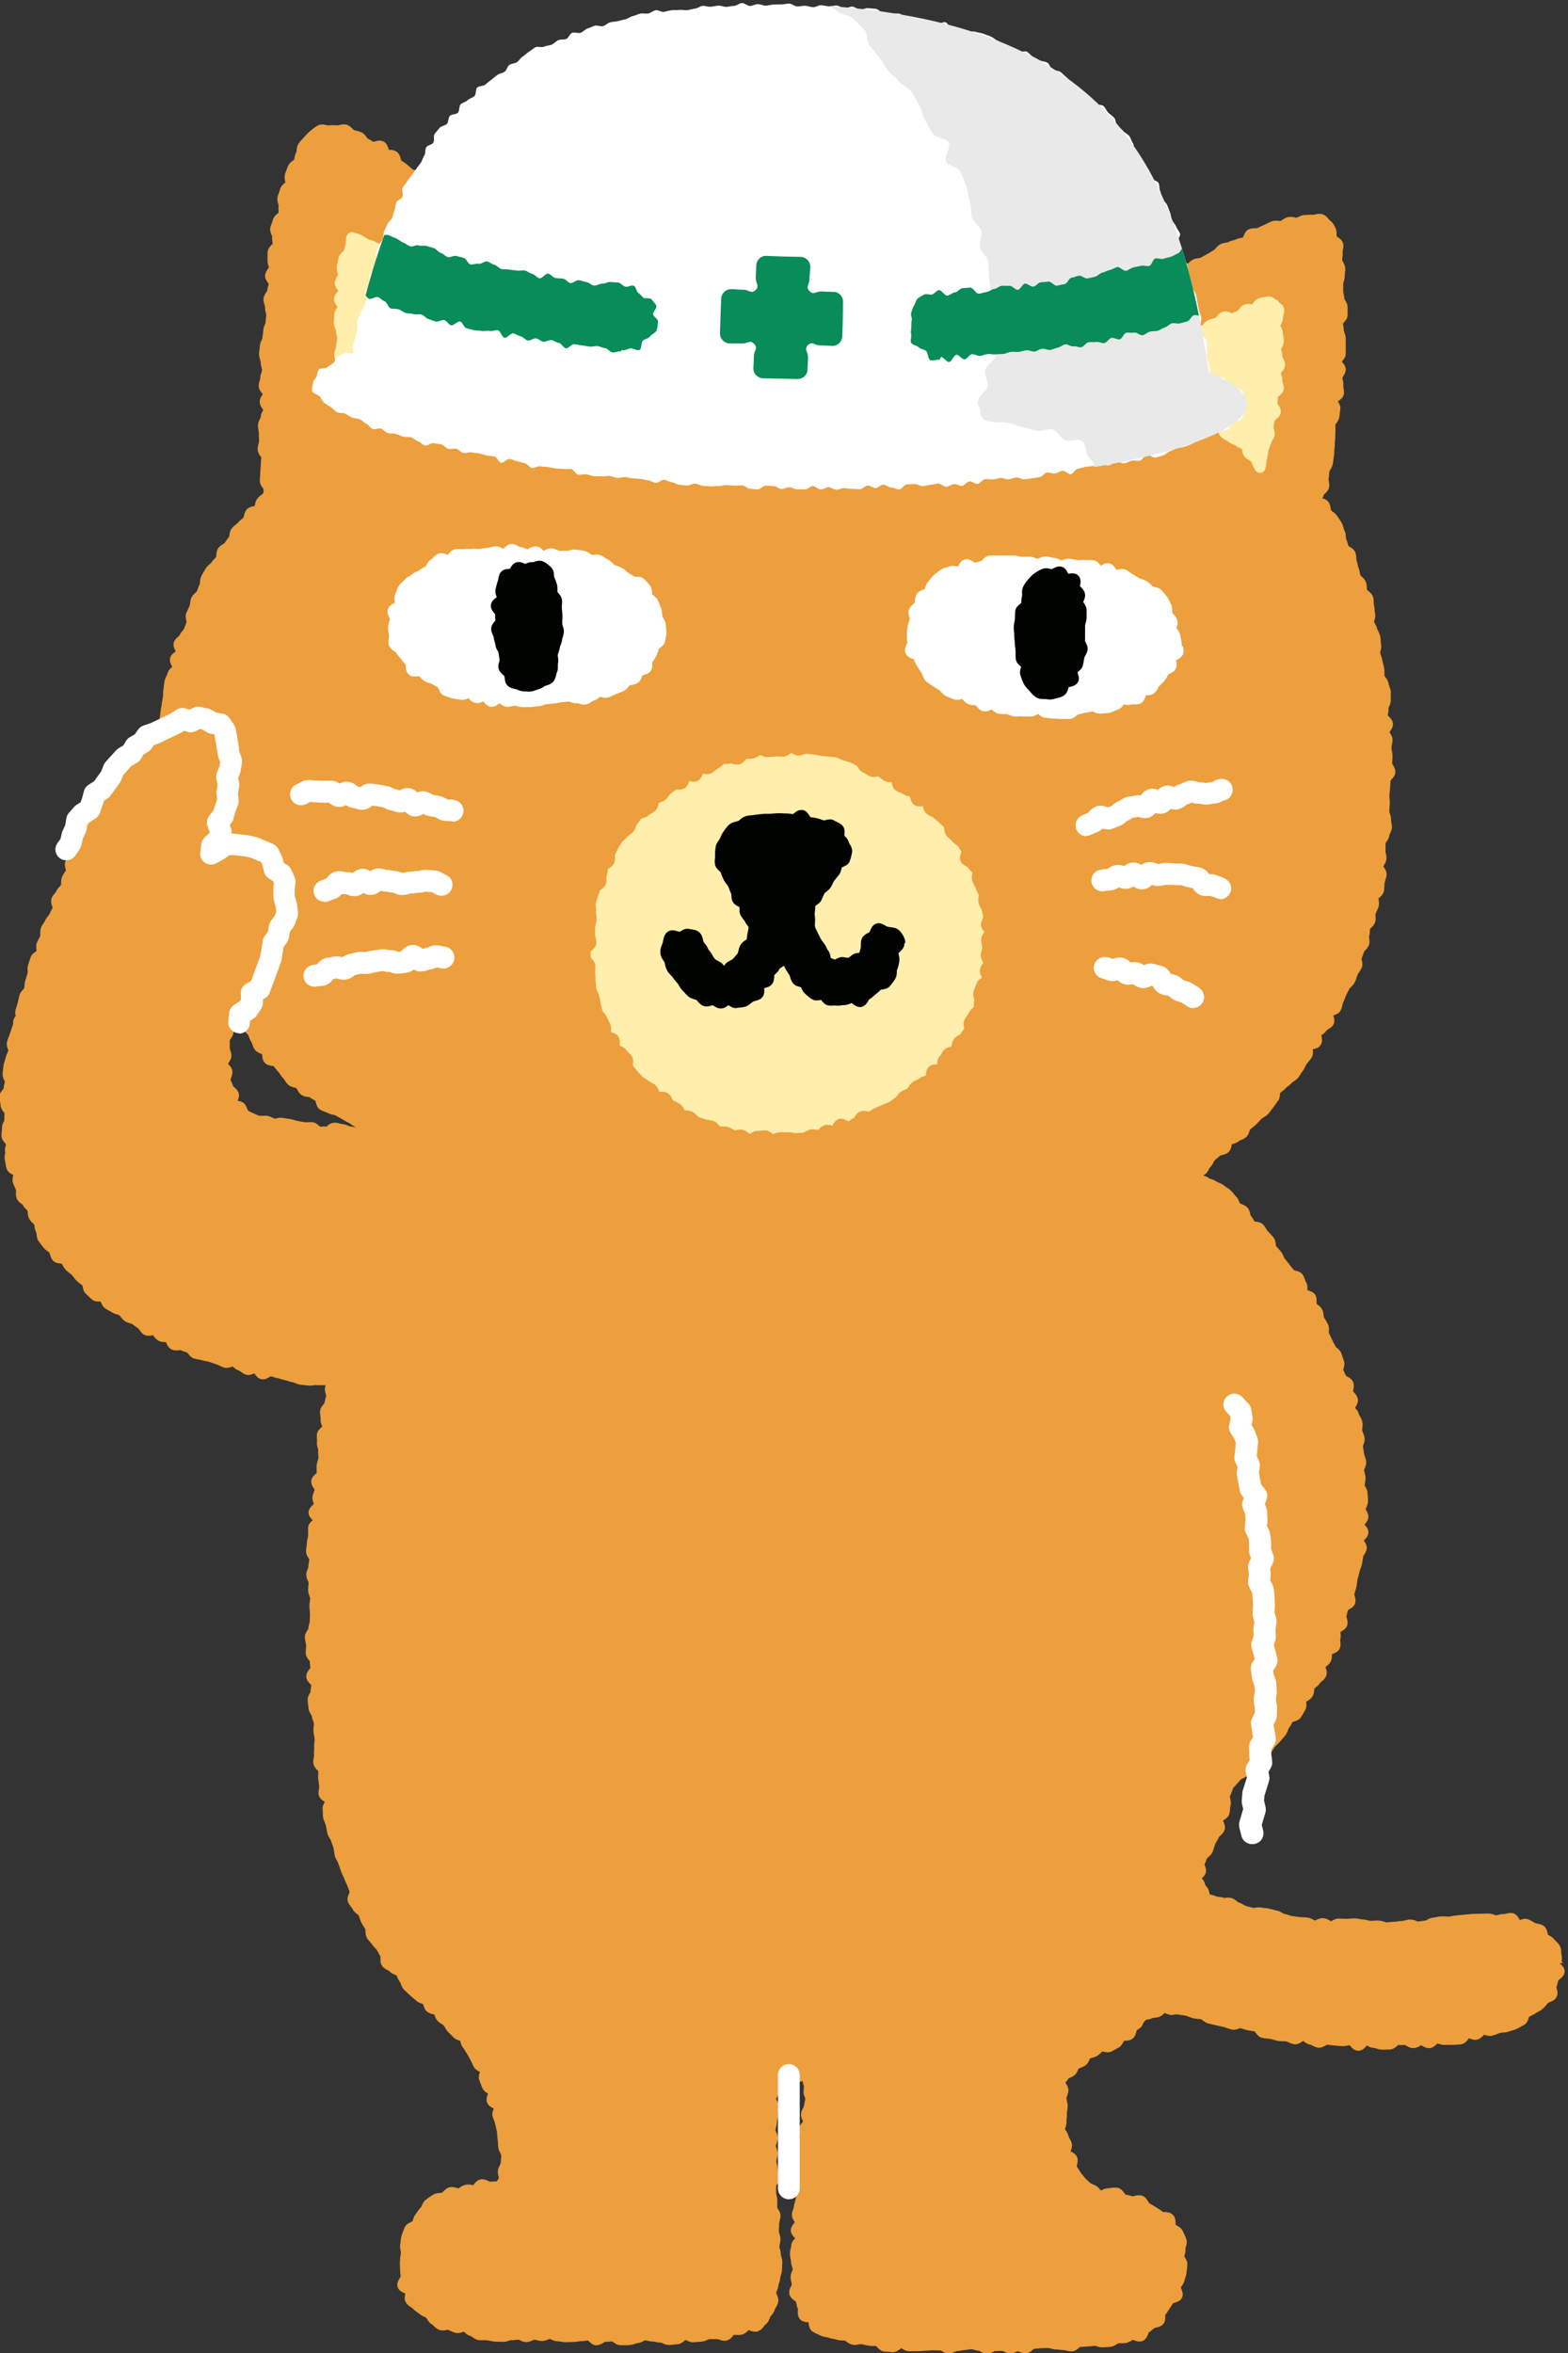 <?xml version="1.0" encoding="UTF-8"?>
<svg id="_レイヤー_2" data-name="レイヤー 2" xmlns="http://www.w3.org/2000/svg" xmlns:xlink="http://www.w3.org/1999/xlink" viewBox="0 0 144.13 216.22">
  <rect x="0" y="0" width="144.13" height="216.22" fill="#333333" stroke="none"/>
  <defs>
    <style>
      .cls-1 {
        fill: none;
      }

      .cls-2 {
        clip-path: url(#clippath);
      }

      .cls-3 {
        fill: #000300;
      }

      .cls-4 {
        fill: #ec9f3c;
      }

      .cls-5 {
        fill: #e9e9e9;
      }

      .cls-6 {
        fill: #fff;
      }

      .cls-7 {
        fill: #ffeeac;
      }

      .cls-8 {
        fill: #088c59;
      }

      .cls-9 {
        clip-path: url(#clippath-1);
      }
    </style>
    <clipPath id="clippath">
      <rect class="cls-1" width="144.13" height="216.22"/>
    </clipPath>
    <clipPath id="clippath-1">
      <path class="cls-1" d="m32.41,32.34c-2.3.83-3.6,1.76-3.62,2.79-.09,3.98,19.35,9.04,43.05,9.6,23.7.56,42.68-3.59,42.77-7.57.03-1.02-1.22-2.02-3.48-2.95C108.22,15.42,102.42,1.26,72.55.37c-.84-.02-1.66-.04-2.46-.04-26.94,0-33.99,13.92-37.68,32.01"/>
    </clipPath>
  </defs>
  <g id="_レイヤー_1-2" data-name="レイヤー 1">
    <g class="cls-2">
      <path class="cls-4" d="m143.67,180.36s-.08-.07-.11-.1c0-.03,0-.07,0-.1.01-.15.03-.36-.04-.59,0-.03-.01-.11-.01-.17,0-.17-.01-.4-.14-.62-.1-.18-.24-.32-.36-.44-.05-.05-.11-.1-.15-.16-.14-.17-.31-.26-.44-.34-.07-.04-.13-.07-.12-.04-.02-.04-.02-.1-.04-.15-.04-.21-.11-.52-.38-.71-.18-.12-.39-.16-.55-.19-.07-.01-.17-.03-.2-.05-.07-.03-.13-.07-.19-.11-.15-.09-.31-.18-.48-.24-.28-.11-.55-.01-.74.06,0,0-.01,0-.02,0,0,0-.01-.02-.02-.03-.12-.22-.28-.53-.64-.6-.23-.04-.43.01-.6.05-.06.02-.15.04-.17.04-.22-.03-.4.03-.56.07-.07.02-.11.03-.19.04-.03,0-.11-.03-.18-.05-.15-.05-.29-.12-.55-.11-.24,0-.48,0-.73.02-.11,0-.21,0-.32,0-.14,0-.27,0-.41.01-.14.01-.27.03-.41.04l-1.04.1c-.13.01-.27.04-.4.06-.1.02-.21.04-.31.05-.09,0-.18,0-.27-.01-.15-.01-.31-.02-.45-.01-.13.01-.27.03-.4.06-.1.02-.21.04-.32.05-.23.02-.4.12-.55.2-.05.03-.13.07-.15.08-.12,0-.25.02-.37.04-.11.01-.23.03-.33.04-.03,0-.11-.04-.16-.06-.16-.06-.36-.14-.58-.12-.15,0-.3.04-.45.08-.09.02-.18.05-.27.05-.13,0-.26.02-.38.04-.11.01-.22.03-.34.03-.13,0-.26.02-.39.03-.11.01-.22.03-.33.03-.03,0-.12-.04-.18-.06-.24-.09-.59-.14-.95-.1-.1,0-.21.02-.31.02-.07,0-.16-.02-.26-.05-.14-.04-.3-.08-.47-.08-.09,0-.19-.02-.28-.04-.14-.03-.29-.06-.43-.06-.14,0-.28,0-.42.02-.1.01-.21.02-.3.02-.12,0-.24,0-.36-.01-.12,0-.24,0-.37-.01-.25-.02-.47.09-.63.18-.05.03-.12.07-.1.07-.03,0-.1-.05-.15-.08-.15-.08-.33-.19-.57-.21-.25-.02-.47.08-.63.15-.05.02-.13.06-.13.07-.03,0-.12-.05-.17-.08-.14-.07-.32-.17-.53-.19-.13-.02-.27-.02-.4-.03-.11,0-.22,0-.33-.02-.24-.03-.49-.06-.72-.1-.1-.01-.19-.05-.28-.08-.14-.05-.29-.1-.43-.12-.03,0-.12-.06-.18-.09-.13-.08-.3-.18-.5-.21-.11-.02-.22-.05-.32-.08-.13-.04-.25-.07-.38-.1-.14-.03-.28-.04-.41-.05-.1,0-.2-.02-.3-.04-.22-.05-.41-.01-.57.01-.06.01-.16.02-.17.02-.15-.04-.3-.08-.45-.12l-.24-.07c-.07-.02-.15-.07-.24-.12-.12-.07-.25-.15-.41-.19-.04-.01-.11-.07-.17-.12-.11-.09-.26-.2-.44-.27-.23-.08-.45-.06-.6-.04-.05,0-.13.01-.13.02-.18-.07-.36-.09-.51-.11-.06,0-.16-.02-.19-.03-.14-.07-.3-.11-.44-.15-.08-.02-.18-.05-.17-.03-.02-.03-.04-.12-.05-.18-.04-.18-.1-.39-.27-.56-.08-.08-.09-.1-.12-.21,0,0-.02-.09-.03-.1-.06-.19-.17-.33-.28-.44.12-.1.26-.23.35-.43.11-.26.02-.51-.04-.7-.02-.05-.04-.13-.07-.09.05-.1.09-.22.14-.34.03-.1.07-.2.11-.28.01-.02.07-.07.11-.1.12-.11.3-.25.4-.48.06-.13.1-.28.14-.42.03-.1.06-.2.1-.3.03-.08.08-.16.13-.24.08-.14.17-.28.22-.42.02-.03.08-.08.12-.12.14-.12.3-.28.39-.52.11-.31-.03-.6-.12-.81,0-.02-.02-.03-.03-.05.02-.01.03-.02.05-.03.18-.11.44-.27.53-.56.06-.19.07-.37.08-.52,0-.09.01-.19.03-.24.08-.26.02-.51-.02-.7-.01-.05-.03-.13-.04-.11.04-.13.08-.24.13-.35.05-.13.1-.24.13-.35.03-.11.05-.14.08-.17.06-.05.15-.13.25-.28.1-.09.18-.19.26-.28.05-.07.1-.13.17-.19.04-.03.12-.07.2-.11.13-.06.29-.14.43-.27.07-.06.15-.12.23-.17.12-.08.25-.17.35-.27.19-.18.26-.41.3-.59.01-.04.03-.09,0-.1.03-.01.09-.02.12-.03.18-.04.44-.09.63-.28.1-.11.19-.23.28-.35.06-.08.11-.16.17-.22.12-.13.2-.27.27-.39.04-.07.08-.15.14-.21.06-.08.14-.14.21-.21.1-.1.2-.2.3-.31l.15-.18c.11-.12.21-.25.31-.37.13-.16.19-.33.24-.47.03-.07.06-.16.08-.19.09-.12.17-.24.24-.37.05-.08.09-.17.1-.19.02-.01.1-.04.15-.05.19-.06.46-.14.62-.38.08-.12.15-.24.22-.37.05-.09.09-.17.15-.26.16-.24.14-.5.13-.7,0-.04,0-.1-.02-.1.03-.02.08-.05.12-.08.14-.08.33-.2.46-.41.12-.2.14-.4.16-.57,0-.06.02-.14.02-.16.02-.02.09-.08.13-.11.13-.1.29-.22.4-.42.02-.03.09-.08.14-.12.13-.1.28-.23.38-.43.15-.28.07-.58,0-.8,0-.03-.02-.06-.03-.09.02-.02.05-.04.07-.06.13-.1.31-.24.41-.45.1-.2.1-.4.11-.56,0-.03,0-.08,0-.11.03-.01.07-.03.1-.04.21-.09.5-.21.62-.5.1-.24.07-.48.05-.65,0-.05-.02-.13-.02-.13.09-.23.06-.47.04-.63,0-.03,0-.06-.01-.09.03-.02.06-.03.08-.05.18-.1.43-.25.54-.54.09-.27.02-.52-.04-.71-.02-.05-.04-.13-.05-.09.04-.14.08-.27.11-.41.02-.07.03-.14.05-.21.03-.02.08-.05.11-.07.2-.11.47-.26.56-.58.07-.25,0-.49-.05-.67-.02-.05-.05-.13-.04-.11.03-.09.06-.19.08-.28.04-.14.08-.28.12-.41.03-.14.05-.29.07-.44,0-.1.02-.19.04-.28.02-.1.05-.19.08-.29.04-.14.07-.27.1-.41.02-.09.05-.17.08-.25.06-.15.11-.29.14-.45l.03-.15c.03-.19.07-.37.09-.56,0-.03.06-.1.09-.15.09-.14.2-.32.23-.54.04-.3-.12-.54-.24-.72,0-.01-.02-.03-.03-.04.01-.01.02-.02.03-.03.15-.15.36-.35.39-.65.03-.33-.17-.57-.32-.74,0-.01-.02-.03-.03-.04,0-.01.02-.02.02-.03.13-.15.31-.36.33-.65.01-.26-.11-.47-.19-.63-.03-.04-.06-.12-.07-.1,0-.03.04-.11.07-.16.07-.15.16-.34.16-.57,0-.14-.01-.28-.02-.42,0-.1-.02-.2-.02-.31,0-.25-.12-.45-.2-.6-.03-.05-.07-.12-.07-.12,0-.06.02-.14.03-.24.03-.14.06-.31.05-.49-.01-.18-.05-.33-.09-.47-.02-.08-.05-.17-.05-.22,0-.03.04-.1.06-.15.07-.15.16-.37.14-.62-.02-.18-.07-.34-.12-.48-.03-.09-.06-.17-.07-.23-.02-.14-.04-.28-.06-.42-.02-.1-.03-.2-.05-.28,0-.03.03-.1.05-.16.06-.16.14-.38.1-.62-.03-.18-.09-.33-.14-.47-.04-.09-.07-.18-.08-.24,0-.04,0-.14.02-.21.02-.15.05-.34,0-.54-.04-.21-.14-.37-.22-.51-.04-.06-.08-.15-.09-.18-.05-.24-.19-.41-.3-.54-.02-.02-.04-.05-.06-.07.02-.03.04-.06.05-.09.12-.2.27-.47.19-.78-.06-.24-.22-.41-.33-.54-.04-.04-.1-.11-.1-.09,0-.03.02-.11.03-.17.03-.17.08-.39.01-.62-.09-.32-.37-.47-.57-.58-.04-.02-.09-.05-.12-.07-.04-.11-.09-.22-.15-.33-.04-.08-.08-.17-.1-.21,0-.03.02-.1.04-.15.05-.18.12-.43.02-.69l-.1-.29c-.04-.14-.09-.27-.14-.41-.09-.23-.27-.39-.4-.49-.04-.03-.1-.09-.11-.09-.06-.14-.13-.27-.2-.39-.05-.08-.1-.17-.13-.26-.06-.13-.12-.26-.18-.38l-.12-.25s0-.11,0-.16c.01-.17.03-.4-.08-.63-.06-.13-.14-.26-.22-.39-.05-.08-.1-.16-.15-.25-.01-.03-.03-.13-.03-.19-.02-.16-.04-.35-.14-.54-.11-.2-.27-.33-.4-.43-.04-.03-.11-.09-.11-.07,0-.03,0-.11,0-.16,0-.18.02-.43-.11-.66-.16-.28-.46-.36-.67-.43-.02,0-.04-.01-.06-.02,0-.02,0-.04,0-.06,0-.19.02-.45-.13-.68-.03-.05-.07-.14-.1-.23-.05-.14-.1-.29-.2-.44-.17-.26-.46-.34-.68-.39-.04-.01-.09-.02-.13-.03-.07-.1-.14-.19-.22-.28-.06-.07-.13-.15-.18-.23-.08-.12-.17-.22-.26-.33-.06-.08-.13-.15-.19-.23-.04-.05-.08-.13-.11-.22-.06-.13-.12-.28-.24-.42-.09-.11-.18-.22-.28-.33-.07-.07-.13-.15-.17-.19-.01-.03-.02-.11-.02-.16-.02-.18-.05-.43-.22-.64-.09-.11-.19-.21-.29-.32-.07-.07-.14-.15-.21-.22-.06-.07-.11-.15-.16-.23-.08-.13-.16-.26-.26-.37-.2-.23-.48-.27-.69-.3-.05,0-.11-.02-.1.01-.04-.05-.08-.12-.13-.2-.07-.12-.15-.26-.25-.36-.01-.02-.03-.1-.04-.16-.04-.18-.09-.41-.28-.6-.16-.16-.36-.24-.51-.3-.05-.02-.13-.05-.15-.06-.02-.02-.06-.11-.08-.17-.06-.15-.14-.34-.31-.5-.07-.07-.13-.14-.19-.22-.1-.12-.19-.23-.3-.33-.12-.1-.24-.19-.37-.27-.08-.05-.16-.1-.22-.16-.17-.14-.35-.21-.5-.27-.06-.02-.14-.06-.17-.07-.18-.15-.39-.21-.54-.26-.05-.01-.13-.04-.14-.05-.18-.14-.38-.21-.52-.26-.01,0-.03-.01-.04-.02.07-.03.14-.07.21-.13.15-.12.24-.29.31-.42.04-.08.09-.17.12-.2.16-.14.24-.31.31-.45.03-.06.07-.15.1-.18l.21-.18c.11-.09.22-.18.3-.26.02-.01.1-.03.15-.04.17-.04.41-.09.61-.27.2-.18.25-.43.29-.61.01-.04.02-.11,0-.11.03-.01.09-.03.13-.04.17-.05.39-.11.57-.28.02-.02.1-.05.15-.07.16-.06.35-.14.51-.3.16-.16.23-.36.28-.51.02-.06.05-.14.06-.16.06-.06.13-.11.2-.17.12-.09.25-.19.36-.3l.5-.53s.11-.07.17-.11c.13-.08.29-.17.43-.32.09-.1.18-.22.26-.33.06-.08.12-.17.18-.24.09-.11.18-.23.26-.35.05-.08.11-.17.17-.24.18-.21.2-.46.22-.65,0-.05,0-.13,0-.11.03-.04.11-.09.18-.15.11-.08.26-.19.37-.33.03-.04.1-.09.17-.14.11-.09.26-.19.38-.34.02-.02.1-.07.15-.11.13-.08.3-.19.43-.36.08-.11.16-.22.23-.34.06-.09.11-.18.18-.26.09-.12.16-.25.22-.39.04-.08.08-.17.14-.25.06-.08.12-.16.19-.24.09-.11.18-.22.25-.33.17-.25.14-.53.12-.74,0-.01,0-.03,0-.04.01,0,.03,0,.04-.01.22-.05.52-.12.69-.4.17-.26.12-.56.08-.77,0-.03-.01-.07-.02-.11.03-.02.07-.05.1-.07.13-.1.29-.22.39-.39.02-.02.09-.06.14-.09.14-.09.35-.21.47-.42.17-.3.07-.62,0-.85,0,0,0,0,0-.01.22-.07.51-.16.67-.45.09-.17.13-.35.16-.49.02-.09.04-.17.06-.22.07-.13.12-.27.17-.4.03-.09.07-.18.11-.27l.13-.26c.06-.13.13-.25.19-.38.01-.03.08-.09.13-.13.12-.11.26-.25.36-.45.06-.13.1-.26.15-.4.03-.1.06-.19.1-.29.03-.08.09-.15.14-.22.08-.12.17-.25.24-.41.1-.25.05-.5.01-.69,0-.05-.02-.14-.04-.11.09-.23.17-.46.25-.68.01-.03.07-.1.12-.14.11-.12.25-.27.32-.48.08-.22.05-.43.03-.6,0-.06-.02-.14-.02-.16.06-.18.07-.35.08-.49,0-.09,0-.18.01-.21.01-.02.07-.08.11-.12.13-.12.3-.29.37-.54.06-.2.04-.39.03-.55,0-.07-.01-.17,0-.2.02-.06.06-.14.1-.22.07-.13.14-.28.19-.46.05-.21.02-.41,0-.57,0-.06-.02-.15-.04-.13.02-.02.07-.07.11-.1.15-.13.35-.31.41-.6.03-.15.03-.3.04-.45,0-.1,0-.19.02-.28.02-.09.04-.18.07-.27.04-.15.09-.29.11-.44.05-.31-.11-.55-.23-.73-.02-.03-.04-.07-.07-.08.02-.04.05-.09.07-.13.09-.14.19-.32.22-.55.02-.21-.02-.4-.06-.55-.01-.07-.04-.17-.03-.2.01-.14.01-.28.01-.43,0-.1,0-.2,0-.28,0-.03.06-.1.09-.14.1-.14.23-.34.25-.58,0-.04.04-.13.08-.19.06-.14.14-.31.16-.52.02-.19-.02-.37-.05-.51-.02-.09-.03-.18-.03-.23.02-.23-.06-.43-.11-.58-.02-.06-.05-.14-.05-.16l.02-.31c.01-.14.02-.28.03-.43,0-.15,0-.3-.02-.45-.01-.09-.02-.19-.02-.28,0-.1.02-.21.03-.31.02-.14.03-.28.04-.42,0-.11.01-.21.02-.32,0-.11.02-.22.02-.34.02-.03.06-.07.09-.1.15-.16.35-.38.35-.69,0-.27-.13-.48-.22-.64-.03-.05-.08-.11-.07-.1,0-.11,0-.21.01-.32.01-.14.02-.28.02-.42,0-.15-.03-.31-.06-.46-.02-.09-.04-.18-.04-.27,0-.07.02-.16.04-.26.03-.14.06-.3.06-.48,0-.25-.13-.46-.22-.61-.02-.03-.04-.06-.06-.09.02-.03.04-.07.06-.09.12-.17.28-.4.26-.69-.02-.31-.23-.52-.39-.68-.03-.03-.06-.06-.09-.09,0-.05.01-.11.03-.18.03-.15.06-.31.04-.47,0-.03.04-.1.06-.16.07-.16.17-.38.15-.63-.01-.1,0-.2,0-.3,0-.15,0-.3,0-.44-.02-.19-.08-.35-.13-.49-.03-.09-.07-.17-.07-.23-.03-.26-.17-.45-.28-.59-.04-.05-.08-.1-.09-.11-.01-.1-.01-.2-.01-.3,0-.15,0-.29-.03-.43-.02-.15-.06-.29-.1-.43-.03-.1-.05-.19-.07-.29-.02-.15-.07-.29-.12-.44-.03-.09-.06-.18-.08-.26,0-.03.02-.12.04-.18.04-.16.09-.36.05-.59-.02-.1-.03-.2-.03-.29,0-.15-.02-.29-.05-.44-.04-.18-.12-.34-.18-.47-.04-.08-.08-.16-.1-.22-.04-.19-.13-.35-.2-.47-.04-.08-.08-.15-.09-.17,0-.03.02-.11.04-.16.05-.17.12-.4.05-.65-.02-.09-.03-.18-.03-.27,0-.14-.02-.3-.07-.47-.01-.05-.01-.15-.02-.24,0-.15,0-.32-.06-.51-.08-.27-.29-.43-.44-.55-.04-.03-.11-.09-.1-.05-.02-.05-.02-.15-.03-.24,0-.15-.02-.32-.08-.5-.08-.24-.25-.4-.38-.51-.04-.04-.1-.09-.11-.09-.03-.09-.05-.18-.07-.28-.03-.15-.06-.3-.12-.43-.03-.09-.05-.18-.07-.27-.03-.15-.07-.3-.12-.44-.01-.04-.02-.13-.02-.21,0-.15-.02-.35-.1-.54-.11-.26-.35-.4-.51-.5-.04-.02-.12-.07-.09-.03-.04-.09-.06-.18-.09-.27-.04-.15-.09-.3-.15-.43-.01-.03-.02-.13-.02-.19-.01-.16-.02-.37-.13-.56-.03-.06-.06-.15-.08-.25-.04-.14-.08-.31-.17-.46-.08-.14-.17-.27-.26-.4-.05-.08-.11-.15-.15-.22-.13-.21-.31-.34-.44-.43-.04-.03-.11-.08-.12-.09-.02-.03-.04-.15-.05-.21-.02-.16-.05-.36-.18-.54-.16-.23-.37-.32-.58-.37.06-.11.11-.22.13-.32.01-.02.07-.08.11-.11.14-.13.32-.31.38-.57.05-.22,0-.41-.02-.57-.01-.06-.03-.15-.03-.18.03-.14.04-.28.05-.43,0-.1.01-.2.03-.29,0-.03.06-.11.09-.17.08-.13.18-.3.22-.51.03-.13.04-.27.06-.41.01-.1.03-.21.04-.31.03-.14.03-.29.04-.43,0-.1,0-.2.02-.29.02-.15.03-.29.03-.44,0-.1,0-.19.02-.29.02-.15.02-.31.02-.46,0-.09,0-.18,0-.27.03-.17.02-.33.01-.47,0-.09-.01-.18,0-.24,0-.03.06-.09.09-.14.1-.14.24-.32.27-.57.02-.15.04-.31.06-.46l.03-.26c.04-.3-.11-.54-.22-.71,0,0,0,0,0,0,.01,0,.02-.01.03-.02.2-.14.48-.34.52-.68.02-.19,0-.37-.03-.51-.01-.09-.03-.18-.02-.23.02-.2-.02-.38-.05-.53-.02-.08-.04-.17-.04-.19,0-.03.05-.1.08-.15.09-.15.21-.33.23-.57.03-.33-.19-.57-.34-.75,0,0-.02-.02-.03-.03,0,0,.01-.01.02-.02.14-.15.33-.36.35-.65,0-.14,0-.28,0-.41,0-.11,0-.21,0-.31,0-.14,0-.27,0-.41,0-.1,0-.21,0-.31,0-.23-.07-.42-.12-.57-.02-.05-.05-.14-.06-.16,0-.15-.02-.31-.04-.46-.01-.09-.02-.17-.05-.17.01-.03.07-.09.11-.13.14-.16.33-.37.33-.68v-.72c0-.26-.12-.47-.22-.62-.03-.04-.07-.12-.07-.09,0-.18-.04-.34-.07-.48-.02-.09-.04-.18-.04-.24,0-.1,0-.21,0-.31,0-.14.01-.28,0-.41,0-.04.03-.13.05-.2.04-.14.1-.33.09-.53,0-.09,0-.18.02-.27.02-.14.04-.29.02-.46-.02-.24-.13-.43-.21-.57-.03-.05-.07-.12-.07-.13,0-.06,0-.15.02-.24.02-.15.05-.31.02-.49,0-.04.01-.14.03-.22.03-.15.07-.34.03-.54-.06-.34-.35-.53-.53-.66-.03-.02-.05-.03-.08-.05,0-.04,0-.1,0-.15,0-.15.01-.34-.07-.54-.14-.33-.28-.59-.54-.76-.02-.02-.07-.08-.11-.12-.13-.16-.3-.38-.6-.46-.24-.07-.47-.02-.65.02-.08.02-.18.04-.21.03-.21-.01-.43,0-.66.02h-.13c-.21.03-.38.1-.52.17-.08.04-.16.07-.21.08-.03,0-.11-.02-.16-.03-.16-.04-.38-.08-.63-.02-.2.05-.36.15-.48.24-.07.05-.15.1-.19.11-.03,0-.11,0-.17-.01-.17-.02-.39-.05-.62.04-.14.05-.27.12-.41.19-.09.05-.18.09-.27.13-.13.05-.27.12-.4.18-.09.04-.18.09-.27.13-.03,0-.12.01-.18.01-.17,0-.38,0-.59.1-.29.13-.4.42-.49.63-.01.04-.03.08-.05.12-.04.01-.1.02-.16.03-.14.03-.32.06-.5.15-.08.04-.16.06-.25.08-.14.04-.29.08-.45.17-.03.02-.13.03-.2.04-.15.02-.34.06-.53.16-.18.1-.31.24-.41.36-.05.05-.11.13-.14.15-.12.07-.25.14-.37.22l-.54.31c-.12.06-.24.13-.35.2-.03.01-.12.02-.18.03-.17.02-.37.04-.57.16-.15.09-.27.2-.37.3-.07.07-.14.13-.2.17-.12.07-.24.16-.35.25-.08.06-.17.13-.25.18-.12.07-.23.16-.34.24-.08.06-.17.13-.25.18-.18.12-.3.27-.39.4-.04.05-.1.13-.12.15-.12.08-.24.18-.35.27-.07.06-.15.13-.19.16-.03,0-.11,0-.16,0-.19,0-.44,0-.67.16-.12.08-.23.17-.34.26-.08.07-.16.13-.24.19-.13.09-.24.19-.35.3-.07.07-.13.13-.16.16-.03,0-.11,0-.17,0-.19,0-.45,0-.67.16-.19.13-.29.31-.38.45-.03.05-.08.13-.1.15-.12.09-.23.19-.34.29-.07.07-.14.13-.21.19-.16.11-.27.25-.36.36-.06.07-.11.14-.16.17-.06.04-.15.08-.24.12-.13.06-.28.12-.42.22-.17.13-.28.29-.37.42-.04.05-.09.14-.12.16-.12.09-.23.2-.34.3-.07.07-.14.14-.16.16-.13.03-.57-.04-.85.18-.08.06-.17.1-.26.15-.14.07-.27.14-.38.22-.2.15-.31.35-.38.49-.02.05-.06.12-.05.12-.03.01-.13.02-.19.03-.18.02-.4.04-.59.18-.15.12-.24.24-.29.36-.08-.05-.17-.1-.27-.13-.06-.02-.13-.07-.21-.12-.12-.08-.26-.17-.43-.22-.14-.05-.29-.07-.43-.1-.09-.02-.19-.03-.28-.06-.23-.08-.46-.04-.62-.01-.05,0-.14.02-.14.03-.04-.01-.12-.07-.19-.11-.12-.08-.27-.18-.46-.24-.13-.04-.26-.07-.4-.1-.1-.02-.2-.04-.3-.07-.26-.08-.49-.01-.66.04-.05.01-.13.03-.11.04-.05-.01-.12-.06-.2-.11-.12-.08-.27-.17-.42-.21-.02-.01-.08-.07-.11-.11-.12-.13-.29-.31-.54-.38-.29-.08-.55.04-.74.13-.03.01-.06.03-.09.04-.03-.02-.06-.05-.08-.07-.13-.11-.29-.24-.52-.3-.1-.02-.19-.06-.28-.1-.14-.05-.27-.1-.41-.14-.03,0-.12-.06-.17-.1-.13-.08-.29-.19-.49-.24-.31-.07-.57.08-.76.19-.02,0-.04.02-.06.03-.01-.01-.03-.03-.04-.04-.13-.14-.31-.32-.57-.38-.14-.03-.29-.04-.44-.05-.09,0-.19,0-.28-.03-.07-.01-.15-.05-.24-.09-.13-.06-.28-.12-.45-.15-.23-.05-.44,0-.61.05-.05.01-.14.04-.15.04-.09-.02-.18-.05-.27-.08-.14-.05-.28-.1-.43-.12-.23-.04-.43.01-.59.05-.05.01-.13.03-.11.05-.03-.02-.08-.07-.12-.1-.14-.13-.32-.3-.59-.35l-.71-.12c-.19-.03-.37,0-.52.02-.08.01-.17.02-.22.02-.09-.01-.19-.04-.28-.07-.14-.04-.29-.08-.4-.1-.03-.01-.09-.06-.13-.09-.14-.11-.33-.25-.58-.28-.19-.03-.36,0-.51.02-.09.01-.17.03-.23.02-.15-.02-.3-.01-.45,0-.09,0-.19.01-.28,0-.13-.02-.27-.02-.4-.03-.11,0-.21,0-.32-.02-.19-.02-.36.01-.5.03-.09.01-.18.03-.17.04-.02-.01-.09-.06-.13-.1-.14-.12-.34-.29-.62-.31-.31-.02-.54.14-.71.26-.02.01-.04.03-.06.04-.02-.01-.04-.03-.06-.04-.15-.12-.35-.28-.62-.3-.21-.02-.4.04-.55.09-.06.02-.15.04-.18.04h0c-.25-.01-.44.07-.6.13-.05.02-.13.05-.14.06-.11,0-.21-.02-.32-.03-.11-.01-.21-.02-.32-.03-.03-.03-.07-.07-.1-.09-.15-.15-.36-.36-.68-.38-.3-.02-.54.17-.71.31-.03.02-.06.05-.08.07-.04-.01-.08-.03-.12-.05-.14-.06-.32-.14-.54-.15-.22,0-.43.08-.58.14-.05.02-.13.06-.15.06-.09,0-.19-.02-.28-.04-.14-.03-.29-.05-.43-.05-.03,0-.11-.04-.16-.07-.15-.07-.36-.14-.53-.15-.03,0-.1-.05-.14-.07-.15-.08-.35-.2-.6-.2-.19-.04-.33.03-.47.06-.1.02-.19.04-.25.04-.04-.01-.17-.02-.26-.04-.14-.03-.31-.05-.46-.05-.22,0-.41.08-.56.15-.05.02-.14.06-.16.06-.25,0-.45.12-.6.21-.04.03-.11.07-.09.07-.03,0-.1-.04-.15-.07-.15-.07-.36-.17-.6-.16-.14,0-.29.03-.43.05-.1.01-.19.03-.26.04-.03,0-.1-.04-.15-.06-.15-.07-.36-.17-.6-.16-.22.01-.4.1-.55.17-.05.03-.13.07-.16.07-.26.01-.45.14-.6.24-.04.03-.11.07-.1.07-.14,0-.27.03-.4.04-.1.01-.21.03-.31.04-.13,0-.27.03-.4.04-.1.01-.21.03-.23.05-.03,0-.1-.06-.14-.09-.17-.12-.4-.28-.7-.25-.21.02-.38.09-.52.16-.07.03-.15.07-.19.07-.2.02-.37.09-.5.15-.07.03-.16.07-.17.07-.03,0-.1-.04-.15-.06-.16-.07-.37-.15-.61-.13-.23.03-.41.13-.55.22-.04.02-.09.05-.08.07-.03-.02-.08-.05-.12-.07-.17-.11-.4-.26-.7-.22-.31.04-.51.27-.65.44-.02.03-.05.06-.08.08-.05,0-.11,0-.18-.01-.14-.01-.3-.03-.47,0-.01,0-.11-.03-.17-.04-.16-.05-.36-.1-.58-.07-.21.03-.38.12-.51.2-.05.03-.14.07-.17.08-.1.02-.19.01-.29.01-.14,0-.29,0-.43.03-.27.05-.45.21-.59.33-.04.03-.09.07-.06.07-.04,0-.14-.01-.21-.03-.15-.03-.34-.07-.54-.03-.27.05-.46.21-.6.32-.02.02-.04.03-.06.05-.08-.07-.19-.16-.36-.23l-.15-.05-.12-.17c-.13-.17-.3-.26-.45-.33-.03-.01-.07-.03-.1-.05,0-.02,0-.04.01-.06.04-.25.1-.58-.12-.86-.11-.15-.25-.24-.38-.33-.07-.05-.15-.1-.18-.14-.14-.18-.33-.27-.48-.34-.05-.03-.13-.06-.15-.08-.11-.14-.25-.24-.37-.32-.08-.06-.15-.11-.18-.15-.05-.06-.09-.14-.13-.22-.07-.14-.15-.28-.22-.35,0-.03-.02-.1-.02-.15-.02-.18-.05-.43-.22-.64-.19-.23-.46-.28-.65-.32-.03,0-.07-.01-.1-.02,0-.03-.02-.07-.02-.1-.04-.16-.09-.38-.24-.57-.04-.04-.08-.12-.12-.21-.06-.13-.14-.28-.26-.41-.04-.05-.08-.13-.13-.21-.07-.12-.14-.26-.26-.4-.16-.18-.37-.26-.52-.32-.05-.02-.13-.05-.14-.05-.1-.11-.21-.2-.32-.3-.07-.06-.15-.12-.21-.19-.13-.15-.29-.24-.41-.32-.07-.04-.15-.09-.18-.12l-.48-.53s-.07-.11-.11-.19c-.06-.13-.14-.29-.27-.43-.15-.16-.32-.24-.46-.31-.05-.02-.11-.05-.12-.04,0-.04,0-.1-.01-.14-.01-.21-.03-.5-.24-.71-.15-.15-.32-.24-.46-.3-.06-.03-.15-.07-.14-.06-.01-.02-.03-.1-.04-.15-.04-.18-.1-.42-.28-.6-.21-.21-.49-.24-.7-.26-.05,0-.13-.01-.1.02-.13-.12-.27-.21-.39-.28-.05-.03-.1-.06-.14-.08,0-.04,0-.09,0-.12,0-.23-.02-.54-.26-.77l-.22-.21c-.1-.1-.2-.2-.31-.29-.21-.19-.47-.22-.66-.24-.05,0-.13-.02-.11,0-.15-.13-.3-.26-.45-.38l-.1-.09c-.11-.09-.23-.18-.35-.26-.08-.05-.16-.11-.19-.11-.01-.03-.03-.1-.05-.16-.05-.19-.12-.46-.35-.64-.22-.17-.47-.18-.66-.2-.03,0-.06,0-.09,0-.01-.03-.02-.07-.03-.1-.06-.19-.15-.46-.39-.62-.29-.2-.62-.11-.87-.04-.04.01-.09.03-.13.03-.18-.11-.36-.22-.53-.31-.02-.02-.07-.09-.1-.13-.1-.14-.23-.32-.46-.43-.17-.08-.34-.12-.49-.16-.08-.02-.16-.03-.22-.06-.03-.01-.09-.08-.13-.12-.12-.13-.3-.3-.55-.37-.26-.06-.49,0-.67.04-.05.01-.14.03-.16.03-.31-.03-.56-.03-.81,0-.07.02-.12-.02-.18-.03-.19-.04-.45-.1-.72,0-.23.09-.42.24-.58.38-.05.04-.11.09-.16.13-.21.15-.38.35-.6.59l-.12.13c-.14.15-.28.3-.4.48-.14.2-.16.42-.18.6,0,.06-.01.15-.03.18-.09.17-.13.34-.16.49-.02.09-.04.18-.04.2-.02.02-.08.06-.12.09-.15.11-.35.26-.45.52-.09.22-.18.46-.26.7-.08.24-.03.47,0,.64.01.05.02.12.05.11-.02.02-.07.07-.11.1-.14.12-.33.29-.4.56-.02.09-.06.18-.09.27-.05.14-.1.28-.14.43-.06.25.01.48.06.64.02.05.04.13.05.13-.04.18-.03.35-.02.5,0,.09,0,.18.03.15-.02.02-.08.07-.12.11-.16.13-.38.32-.44.62-.01.06-.05.15-.08.24-.06.14-.12.29-.15.46-.04.26.05.49.12.65.02.05.06.12.06.11-.03.19,0,.37.02.52.01.08.02.18.04.15-.02.02-.07.08-.11.12-.14.14-.33.34-.37.62-.02.14-.02.29-.01.44,0,.1,0,.19,0,.29-.02.22.03.42.08.57.02.06.05.14.05.14-.01.03-.06.09-.09.14-.1.14-.24.34-.26.59-.03.3.14.54.26.71.03.04.07.1.08.06-.01.08-.04.16-.06.24-.04.13-.09.29-.09.43,0,.03-.06.09-.09.14-.1.14-.23.34-.25.59-.02.22.05.41.09.56.02.06.05.15.05.18-.01.21.03.39.07.53.02.07.05.16.04.2,0,.11-.02.22-.03.33-.01.13-.02.26-.03.39,0,.04-.04.13-.07.19-.06.14-.13.32-.14.53,0,.1-.02.21-.04.31-.02.14-.04.28-.05.41,0,.03-.04.12-.07.18-.07.14-.15.33-.16.54,0,.11-.02.21-.03.32-.02.14-.03.27-.04.41,0,.21.06.4.1.55.02.06.05.16.05.19,0,.2.04.38.08.52.02.08.05.17.05.22,0,.04-.03.13-.06.21-.05.14-.11.31-.11.51,0,.06-.03.14-.05.23-.04.14-.09.31-.09.49,0,.31.18.53.32.7.02.02.03.04.05.07-.02.02-.03.05-.05.07-.1.15-.23.36-.23.62,0,.28.15.5.26.66.03.04.06.09.07.07-.01.04-.04.1-.07.14-.07.15-.17.34-.17.56,0,.03-.05.1-.07.15-.08.15-.18.35-.18.59,0,.15.02.31.05.46.02.09.03.18.03.27,0,.14,0,.27.01.4,0,.11.01.22.01.32,0,.06-.02.15-.05.24-.04.14-.08.31-.08.49,0,.28.15.5.26.66.03.04.07.1.07.07,0,.11,0,.22-.02.32-.01.14-.02.27-.02.4,0,.11-.01.21-.02.32-.02.14-.03.28-.03.41,0,.12,0,.23-.02.33-.01.14-.02.27-.02.4,0,.31.18.54.29.69.03.04.06.08.06.02q0,.3-.04.44v.02c-.05.04-.11.08-.16.12-.12.09-.25.19-.36.33-.16.19-.21.41-.24.58,0,.04-.02.09,0,.1-.04.01-.09.02-.13.03-.2.05-.47.11-.65.34-.14.18-.19.39-.23.55-.01.06-.03.14-.04.16-.04.05-.11.1-.18.16-.12.09-.25.2-.36.35-.03.04-.1.09-.17.14-.12.09-.27.2-.38.36-.14.19-.18.4-.2.58,0,.06-.02.14-.03.16-.06.08-.12.17-.18.25-.08.11-.17.23-.24.34-.02.02-.09.07-.15.1-.14.09-.32.2-.45.4-.14.21-.15.45-.16.62,0,.05,0,.14,0,.14-.03.05-.1.12-.16.18-.1.1-.22.22-.31.38-.02.03-.1.09-.15.14-.12.1-.27.22-.37.41l-.15.25c-.08.13-.15.26-.22.39-.11.2-.13.4-.14.57,0,.06-.01.15-.02.18-.07.14-.12.28-.17.42-.03.09-.06.18-.1.26-.02.03-.08.09-.13.13-.12.11-.27.24-.37.45-.08.18-.11.37-.12.52,0,.08-.02.17-.04.21l-.12.27c-.06.13-.12.26-.18.4-.1.25-.05.5-.01.69.01.05.03.13.04.11l-.08.22c-.06.15-.12.3-.18.46-.01.03-.07.1-.11.15-.1.12-.23.27-.29.44-.02.02-.08.07-.12.11-.14.12-.32.28-.4.53-.1.31.05.59.15.79,0,.01.01.03.02.04-.01,0-.02.01-.03.02-.17.12-.41.29-.48.58-.08.3.06.57.16.76.01.02.02.04.03.06-.02.01-.03.03-.05.04-.14.13-.33.3-.39.58-.01.05-.05.13-.09.21-.06.13-.14.29-.18.48-.03.14-.04.28-.06.43-.01.1-.02.2-.04.3-.02.15-.03.29-.03.45,0,.1,0,.19-.02.29-.01.1-.03.2-.05.3-.03.14-.05.28-.07.42-.01.1-.03.2-.05.3-.02.14-.05.29-.06.43,0,.1-.03.2-.04.3-.02.14-.05.28-.06.43,0,.12,0,.24.03.34-.06.03-.11.07-.17.1-.03.02-.12.05-.19.07-.15.05-.35.11-.52.24-.26.2-.3.5-.33.73,0,.03-.01.07-.02.11-.03.01-.07.03-.1.04-.16.06-.35.12-.52.29-.11.11-.2.22-.3.35-.06.07-.11.14-.18.21-.06.06-.13.11-.19.17-.13.1-.25.2-.35.32-.12.14-.19.29-.26.42-.04.08-.08.16-.12.21-.13.16-.19.35-.24.49-.02.06-.05.15-.03.14-.02.01-.09.04-.14.06-.18.06-.42.15-.57.38-.11.15-.17.3-.22.44-.03.09-.07.17-.1.22l-.15.22c-.09.12-.17.25-.25.38-.05.08-.11.17-.17.25-.08.11-.16.23-.23.35-.11.19-.14.39-.16.55,0,.06-.02.14-.01.14-.02.02-.09.06-.13.09-.15.09-.35.21-.48.43-.12.21-.23.43-.34.63-.05.09-.1.18-.15.27-.07.12-.14.23-.2.35-.14.27-.07.56-.02.76,0,.01,0,.02.01.04-.02,0-.03.02-.05.02-.19.08-.44.2-.56.47-.12.26-.07.53-.03.72,0,0,0,.02,0,.03-.02,0-.05.02-.07.03-.21.08-.49.19-.61.48-.12.28-.06.56-.01.75,0,.02,0,.04.01.06-.02.02-.05.04-.08.06-.14.11-.32.25-.42.49-.11.26-.04.52,0,.7.01.05.03.13.05.1-.02.06-.08.14-.13.22-.08.12-.17.25-.24.42-.08.2-.08.39-.08.54,0,.06,0,.16-.01.19-.01.03-.08.09-.12.14-.11.12-.25.26-.33.47-.01.03-.08.11-.12.16-.1.12-.23.26-.3.46-.1.28-.01.55.05.74.02.05.04.12.06.08-.03.09-.08.17-.12.25-.07.13-.14.26-.19.4-.01.03-.08.11-.12.16-.1.12-.22.26-.29.46-.02.05-.07.12-.12.19-.08.12-.19.26-.25.44-.07.2-.07.39-.06.55,0,.06,0,.16,0,.19-.03.08-.08.16-.12.24-.08.14-.15.27-.2.41-.08.22-.05.43-.03.6,0,.05.01.12.03.11-.03.02-.08.06-.12.09-.16.11-.37.27-.45.53l-.23.68c-.07.21-.05.41-.04.57,0,.06.01.15,0,.17l-.21.69c-.05.15-.07.31-.08.47,0,.08-.01.17-.03.24-.01.03-.07.09-.11.14-.11.12-.26.28-.32.5-.04.15-.07.29-.1.43-.02.1-.04.19-.06.27-.03.12-.07.23-.1.33-.04.13-.08.25-.11.36-.05.19-.02.38.02.53-.06.06-.11.14-.16.24-.08.18-.09.33-.07.46-.03.1-.06.2-.09.3l-.07.2c-.05.15-.11.31-.17.5-.02.08-.05.16-.09.24-.06.14-.11.29-.15.45-.06.25.02.48.08.65.02.05.05.14.05.12-.01.05-.05.12-.08.2-.06.13-.14.29-.18.49-.02.08-.05.17-.07.25-.05.15-.1.3-.12.45-.02.14-.04.29-.05.44l-.03.28c-.03.25.07.47.14.63.02.05.05.12.06.12h0c0,.09-.03.17-.05.26-.03.15-.06.29-.06.38-.01.02-.06.08-.09.12-.12.15-.29.36-.3.65,0,.19.03.36.07.5.02.09.04.17.04.23,0,.28.15.5.27.65.03.04.08.1.08.07v.26c0,.15,0,.3,0,.43,0,.03-.04.1-.06.14-.08.16-.18.37-.16.63,0,.06,0,.14-.02.24-.02.15-.04.32-.02.5.03.27.2.46.33.61.03.04.08.09.08.07,0,.03-.02.11-.03.16-.04.16-.1.36-.05.59,0,.03,0,.13-.02.19-.02.15-.05.35,0,.56.02.09.03.19.05.28.02.15.05.3.09.44.08.32.35.48.55.59.02.01.05.03.07.04,0,.02-.01.05-.01.07-.04.17-.09.4-.01.65.05.14.11.28.17.41.04.09.08.17.11.25,0,.03,0,.11,0,.17-.01.17-.03.38.06.6.1.24.29.39.43.49.04.03.1.07.11.07.09.2.22.33.33.44.05.04.11.11.13.14.01.03.02.11.02.17.01.16.03.36.13.55.09.18.22.31.33.41.06.06.12.12.14.15.01.03.02.11.03.17.02.17.04.37.16.55,0,.03.02.11.02.16.01.17.04.4.17.6.08.12.17.24.26.35.06.08.12.15.18.23.12.17.28.28.4.37.06.04.14.1.16.13.02.03.04.11.06.17.05.15.1.35.24.52.2.25.51.29.73.31.04,0,.08.01.12.02.03.04.06.09.08.15.07.13.15.27.27.4.12.13.25.22.36.31.07.05.14.1.2.16.06.07.12.14.17.21.09.12.18.24.29.34.1.1.22.19.33.28.08.06.15.12.18.13.01.03.03.1.04.15.04.19.09.46.31.65l.21.2c.11.1.21.2.32.3.26.22.55.19.81.2.01.03.03.06.04.09.07.16.16.37.36.52.12.09.25.16.39.23.08.04.16.09.24.14.17.12.36.17.51.21.06.01.15.04.18.06.03.02.08.1.12.15.09.12.21.27.38.39.16.11.33.16.47.2.08.02.17.05.2.07.08.05.16.11.23.17.12.09.23.18.35.25.02.02.07.09.1.13.1.14.22.31.42.43.26.14.52.1.72.07.04,0,.09-.01.09-.03.02.03.06.07.08.1.1.13.23.31.44.42.2.1.4.11.56.12.04,0,.1,0,.11-.01.02.03.04.08.06.12.09.19.21.45.49.58.23.1.46.08.64.06.05,0,.13-.01.13-.02.13.06.26.1.4.15.09.03.18.07.24.08.02.02.07.08.1.12.11.14.26.33.5.42.17.06.33.09.47.11.08.01.17.02.25.05.14.05.3.08.45.1.09.01.18.03.26.06l.24.08c.15.05.29.1.44.15.09.03.17.07.25.11.14.07.27.13.41.18.27.08.52,0,.7-.06.04-.01.1-.03.09-.05.03.02.09.07.12.1.13.1.28.24.5.29.03.01.1.07.15.1.13.1.29.22.5.28.28.07.52-.03.7-.1.02,0,.03-.01.05-.02.01.02.03.04.04.05.12.18.3.42.59.48.32.07.58-.09.77-.21.03-.02.07-.04.1-.06.07.02.14.04.2.06.14.04.27.09.41.11.1.02.19.05.29.08.14.04.27.08.41.11.09.01.19.05.28.08.14.05.28.09.42.11.06.01.15.04.24.08.13.05.28.11.45.14.15.02.3.04.44.05l.27.03c.2.03.38,0,.52-.02.08,0,.16-.02.2-.02.17.02.34.01.49.01.08,0,.16,0,.23,0,.07,0,.14,0,.2,0-.02.07-.05.16-.06.26-.03.2.02.38.06.52.02.08.05.18.04.22-.01.08-.03.16-.06.25-.04.14-.08.29-.08.39-.01.02-.06.08-.09.11-.12.14-.29.34-.32.62-.02.18,0,.35.03.5.01.09.03.18.02.23-.03.24.05.44.11.6.01.03.03.06.04.09-.02.02-.04.04-.06.06-.16.15-.39.35-.43.66-.02.14,0,.29,0,.45,0,.09.02.19,0,.28-.02.21.03.4.08.56.02.06.05.15.04.18-.02.15,0,.3,0,.45,0,.09.02.18.01.27,0,.08-.04.16-.06.25-.04.13-.09.29-.1.46-.01.15,0,.3,0,.45,0,.07.01.13.01.2-.03.03-.06.06-.09.08-.16.15-.39.35-.41.67-.03.29.13.52.24.69.03.04.07.1.08.07,0,.04-.04.12-.07.19-.05.14-.12.31-.14.5-.02.22.04.4.09.55.01.03.02.08.03.11-.02.02-.05.05-.07.07-.16.15-.39.36-.41.67-.02.34.21.58.38.75-.17.15-.41.36-.42.68,0,.14,0,.27,0,.41,0,.1,0,.21,0,.31,0,.09-.03.18-.05.27-.03.15-.06.29-.07.44,0,.11-.02.21-.03.32-.02.13-.03.27-.04.4-.01.28.13.5.23.65.03.05.07.12.07.08,0,.1-.02.19-.04.29-.02.14-.05.28-.05.43,0,.04-.04.13-.06.19-.05.14-.12.32-.13.52,0,.24.08.43.15.58.02.05.06.13.06.14,0,.11,0,.22-.02.33,0,.13-.02.26-.02.39,0,.22.07.41.13.56.02.06.06.14.06.17,0,.1-.02.19-.03.29-.02.14-.04.28-.04.43,0,.14.01.28.03.42.01.1.02.2.02.3,0,.11,0,.22-.01.32,0,.13-.01.26-.01.39,0,.04-.03.13-.05.21-.04.14-.09.31-.08.45,0,.02-.05.09-.08.13-.1.16-.25.37-.24.65,0,.18.04.33.07.47.02.1.05.18.05.25,0,.1,0,.2-.02.3-.01.14-.02.29-.02.43,0,.28.17.49.29.65.03.04.08.11.08.07,0,.13.01.26.03.4,0,.11.02.22.04.23-.01.02-.06.09-.1.13-.13.17-.3.39-.29.7.01.31.23.52.38.68.03.03.06.06.09.09,0,.05-.02.11-.03.17-.03.14-.06.3-.04.43,0,.03-.05.1-.07.14-.09.16-.22.38-.2.66,0,.13.02.27.04.4l.03.32c.02.24.14.44.23.58.03.05.07.12.08.12.01.18.07.34.12.48.03.09.06.17.07.23,0,.07,0,.16-.02.25-.02.14-.03.3-.02.47.01.14.04.27.06.41.02.1.04.2.05.31,0,.06,0,.15-.02.25-.02.14-.04.31-.02.49,0,.06,0,.15-.01.25-.01.14-.03.31,0,.48,0,.04-.01.13-.03.21-.03.15-.07.33-.04.54.04.28.22.47.36.61.04.04.09.1.09.06,0,.06,0,.16,0,.25-.01.14-.02.31,0,.48.02.1.03.21.04.32.01.14.02.27.05.41,0,.03-.01.13-.02.2-.03.15-.06.34-.03.55.06.33.33.51.53.64.01,0,.02.01.03.02,0,0,0,.01-.01.02-.1.18-.24.44-.18.73.02.09.01.17.01.26,0,.14,0,.3.04.47.03.15.09.3.15.44.04.08.07.17.09.25.02.1.04.21.06.31.02.14.05.28.08.41.05.2.15.36.23.49.04.06.09.14.1.18.04.14.09.28.14.41.04.09.07.18.1.28.02.09.03.19.04.28.02.15.04.3.08.45.05.17.13.31.2.44.05.08.09.17.11.23.04.13.09.26.14.39.04.1.07.19.1.29.05.14.11.28.17.41.04.09.09.17.12.26.05.14.11.27.17.4.04.09.08.18.12.27.05.14.11.28.16.42l.07.18s-.04.09-.05.13c-.09.21-.22.51-.1.81.07.18.19.33.28.44.06.07.11.14.13.18.1.24.3.38.44.49.04.03.11.09.11.07.04.09.07.18.1.27.04.14.09.28.16.42.07.13.14.26.22.38.05.08.11.16.15.23,0,.03,0,.11.01.17,0,.18.01.39.12.61.09.17.21.29.31.4.06.07.12.13.15.18.1.16.22.28.32.39.07.07.13.13.16.18.05.08.09.17.14.26.07.13.13.26.18.32,0,.03,0,.11,0,.16,0,.2-.02.47.15.71.14.2.34.3.5.38.05.03.13.06.14.07.16.21.39.3.55.36.05.02.12.05.12.04.03.03.06.11.09.19.06.14.13.31.26.47.02.02.05.11.07.17.06.15.13.34.28.5.11.11.22.21.34.32.07.06.14.12.21.19.11.11.24.22.36.32l.2.17c.16.15.34.22.49.27.06.03.15.06.15.04.01.02.03.1.05.15.05.17.12.39.31.55.18.16.4.21.56.25.04,0,.1.02.1,0,.02.03.04.1.06.14.06.15.12.33.28.49.12.12.25.2.36.27.08.05.15.1.19.14.04.05.09.12.13.21.06.11.14.24.25.36.09.1.18.18.27.27.07.07.15.14.21.21.17.19.39.27.55.32.05.02.09.03.08,0,.02.02.04.1.05.16.04.16.1.37.26.54.05.05.11.15.17.26.04.08.09.15.15.24.1.16.19.33.32.57.08.15.16.32.24.49l.06.13c.12.25.35.38.52.47.02,0,.04.02.06.03,0,.02-.01.04-.02.06-.06.19-.13.46-.02.73.07.18.14.36.2.53l.05.12c.1.27.32.42.49.52.01.01.03.02.05.03,0,.02-.02.04-.02.06-.07.19-.17.45-.08.73.1.32.39.46.6.57,0,0,.02,0,.03.02,0,.02-.01.03-.02.04-.07.18-.16.42-.09.68.04.14.09.27.14.4.03.09.07.18.09.26.05.21.1.45.16.72.02.1.03.21.03.32,0,.13.02.27.04.41.02.12.02.24.03.36,0,.12.01.25.03.37.02.21.11.39.19.53.03.06.08.15.08.18,0,.12,0,.25-.02.37-.01.12-.02.24-.03.36,0,.04-.05.13-.08.2-.06.12-.14.27-.17.45-.04.23.02.45.06.61,0,.03.02.08.03.11-.11.21-.22.31-.23.32-.05.01-.11,0-.18,0-.14.01-.33,0-.41.03-.04-.01-.08-.04-.13-.06-.18-.09-.43-.2-.72-.16-.29.05-.48.27-.61.43-.03.04-.08.1-.06.1-.04,0-.11-.01-.15-.02-.17-.03-.37-.06-.6-.01-.2.05-.36.15-.49.23-.07.05-.15.09-.14.1-.03,0-.11-.03-.16-.04-.19-.06-.46-.14-.74-.04-.21.08-.36.23-.48.35-.05.05-.12.12-.15.13-.03.01-.12.02-.18.02-.18.01-.41.03-.62.16-.22.13-.46.3-.67.46-.2.15-.3.37-.37.54-.02.06-.06.14-.08.16-.13.12-.23.27-.34.42-.05.07-.09.14-.14.2-.14.17-.2.36-.25.51-.03.08-.04.15-.04.15-.02.02-.09.05-.14.07-.19.09-.46.21-.59.5-.08.18-.15.38-.22.58l-.06.17c-.06.18-.07.36-.09.52,0,.09-.01.18-.03.26-.05.23,0,.44.03.6.01.06.03.16.03.19l-.02.15c-.03.19-.06.39-.07.6-.01.16,0,.31,0,.47,0,.09.01.18.01.28,0,.25.02.47.06.68-.01.03-.06.11-.09.16-.12.2-.28.46-.2.78.09.36.43.51.66.61.02,0,.03.02.05.02,0,.01,0,.03,0,.04-.05.21-.11.51.06.79.13.2.31.32.45.42.06.04.14.09.17.12.14.15.29.26.42.35.06.04.13.09.19.14.15.13.31.21.45.27.07.03.14.07.19.1.02.02.06.09.08.13.09.15.22.36.46.49.03.02.1.08.15.13.12.12.27.26.48.35.24.1.49.06.66.03.06,0,.14-.02.15-.03.08.03.16.07.24.1.15.07.29.14.45.18.26.07.5-.01.68-.07.04-.01.1-.03.09-.05.03.02.07.06.1.09.13.12.32.29.56.33.03.01.09.06.14.09.14.1.33.24.57.28.15.02.31.02.47.01.09,0,.18,0,.27,0,.09.01.19.03.29.05.14.03.29.06.44.08.24.02.49,0,.73.02.22.02.42-.05.57-.1.06-.02.14-.05.17-.05.16.01.31,0,.46-.03.09-.01.18-.02.26-.02.03,0,.12.04.17.07.15.07.33.15.54.15.25,0,.45-.09.6-.16.05-.02.12-.06.13-.06.07,0,.16.02.25.05.14.03.29.07.47.07.22,0,.41-.07.56-.13.06-.02.14-.06.16-.06.03,0,.11.04.17.07.15.07.33.15.56.15.09,0,.19.02.28.03.15.03.29.05.44.05.13,0,.26,0,.39-.01.11,0,.21-.01.32-.01.14,0,.3-.02.44-.04.09-.01.19-.04.27-.03.15,0,.29-.02.44-.04.07-.01.13-.02.2-.03.03.03.07.06.1.09.16.15.38.36.69.36.24-.02.49-.13.65-.24.05-.03.12-.07.09-.08.14,0,.28,0,.42-.02.11,0,.21-.02.27-.02.03.01.1.06.14.09.16.11.37.26.65.26h.33c.36.02.73-.03.98-.13.06-.02.15-.06.18-.06.25,0,.44-.11.6-.19.05-.03.13-.07.13-.07h0c.07,0,.16.02.25.04.14.03.31.07.49.07.07,0,.16.02.26.04.14.03.31.07.48.06.03,0,.11.04.17.07.16.07.36.15.59.15.14,0,.29-.02.43-.04.1-.01.21-.03.31-.03.3-.01.51-.19.67-.32.03-.02.07-.06.07-.08.04.01.09.04.13.06.16.07.38.17.62.16.25-.02.5-.04.74-.06.21-.02.39-.09.53-.16.07-.03.16-.07.19-.07.09,0,.19,0,.29,0,.16,0,.31.01.45,0,.03,0,.12.03.18.05.17.06.38.13.62.09.31-.05.5-.27.64-.44.03-.04.05-.09.04-.09.06,0,.15,0,.23,0,.15.01.33.02.52-.02.25-.06.43-.22.56-.34.03-.03.08-.07.06-.08.04,0,.11.03.16.05.2.07.48.16.76.04.26-.11.42-.32.53-.47.03-.04.08-.11.1-.12.28-.19.37-.47.43-.63.01-.04.03-.09.04-.11,0,0,.07-.08.07-.08.11-.12.27-.3.35-.61,0-.02.04-.09.07-.13.09-.14.2-.33.24-.58.04-.26-.07-.47-.14-.63-.02-.05-.06-.12-.06-.13,0-.03.04-.11.06-.17.06-.14.13-.32.15-.53,0-.05.03-.13.06-.21.04-.14.1-.31.11-.51,0-.04.03-.12.05-.2.05-.14.1-.32.11-.51,0-.1,0-.2.01-.3,0-.14.02-.28.02-.42,0-.19-.05-.36-.09-.5-.03-.08-.05-.17-.05-.21,0-.18-.04-.34-.08-.48-.03-.09-.05-.18-.05-.23,0-.06.02-.15.04-.24.03-.14.06-.29.06-.47,0-.19-.06-.36-.1-.49-.03-.08-.05-.17-.05-.22,0-.1,0-.2.01-.3.01-.14.02-.28.02-.42,0-.04.02-.13.04-.21.04-.14.09-.31.08-.51,0-.26-.13-.46-.23-.6-.03-.04-.06-.1-.07-.1,0,0,0,0,0,0,0-.11,0-.21,0-.32,0-.13.01-.26.01-.39,0-.15-.03-.3-.07-.45-.02-.09-.04-.17-.04-.26,0-.11,0-.22,0-.32,0-.1,0-.21.01-.31.02-.03.06-.07.08-.1.14-.16.32-.39.32-.69,0-.24-.11-.44-.19-.58-.03-.05-.06-.12-.07-.13,0-.18-.04-.34-.08-.48-.03-.09-.05-.18-.05-.24,0-.05.02-.14.05-.23.03-.14.08-.31.08-.49,0-.21-.07-.38-.12-.52-.02-.06-.06-.16-.06-.19,0-.03.04-.12.06-.18.06-.15.13-.33.13-.54,0-.23-.09-.42-.16-.57-.02-.05-.06-.13-.06-.15,0-.06.02-.15.05-.24.03-.14.08-.3.08-.47,0-.07.02-.16.04-.26.03-.13.07-.29.07-.45,0-.1.02-.21.03-.31.02-.13.04-.27.04-.4,0-.26-.11-.47-.2-.63-.02-.04-.05-.1-.07-.08.01-.03.05-.09.07-.13.09-.15.2-.33.2-.53.01-.03.06-.09.08-.13.1-.14.23-.33.25-.59.01-.21-.04-.4-.09-.55-.02-.06-.04-.14-.04-.16,0-.05,0-.1,0-.16h0c.16.05.35.11.52.12.04.03.07.07.11.11.15.15.36.36.68.42.21.04.41-.01.59-.05.03,0,.06-.01.09-.02.01.11.03.26.11.43,0,.03,0,.06,0,.09,0,.1-.01.22-.03.38-.02.21.04.39.1.54.02.06.06.16.06.19,0,.08-.03.17-.05.26-.03.14-.06.28-.08.43,0,.03-.05.1-.07.15-.08.14-.17.32-.19.55-.02.25.07.46.14.61.01.03.03.07.04.1-.02.02-.04.05-.06.07-.13.15-.31.35-.34.64-.02.2.03.38.07.53.02.07.04.16.04.2,0,.1-.03.19-.05.29-.03.13-.05.27-.06.41-.01.14,0,.29,0,.43,0,.09.02.19,0,.29-.02.19.02.36.05.5.01.05.03.11.03.15-.03.03-.06.06-.08.08-.15.15-.37.36-.39.67-.02.31.15.53.28.7.02.03.06.07.08.1,0,.08-.01.16-.02.24-.01.13-.03.26-.04.39,0,.12-.01.25-.02.37v.34c-.02.06-.04.15-.07.25-.04.13-.08.29-.09.46,0,.05-.03.14-.06.22-.04.13-.1.3-.11.49,0,.04-.03.13-.06.21-.05.14-.11.3-.12.5-.01.28.13.5.23.66.01.02.02.04.04.06-.01.02-.03.04-.04.05-.13.15-.31.36-.33.66-.01.34.22.57.39.74,0,0,0,.01.01.01h0c-.15.16-.35.37-.36.68,0,.09-.03.17-.05.26-.03.14-.07.29-.07.46,0,.18.03.34.06.49.02.09.04.18.04.24,0,.21.06.39.11.53.02.06.05.15.05.18,0,.03-.04.12-.06.17-.06.15-.14.33-.14.55,0,.18.04.34.07.48.02.09.04.18.04.22,0,.03-.04.1-.07.15-.07.14-.17.34-.17.58,0,.39.31.61.52.76.04.02.08.06.11.08,0,.04.01.08.02.11.03.17.06.36.15.54,0,.03,0,.11,0,.16-.01.2-.03.51.17.77.21.27.54.29.76.31.02,0,.04,0,.05,0,0,.02,0,.04,0,.06.03.24.07.6.38.8.15.1.32.18.5.26l.22.1c.18.09.36.12.52.15.1.02.18.03.24.05.17.07.34.1.48.12.09.01.18.03.26.06.18.06.36.07.51.07.09,0,.18,0,.24.03.03,0,.11.06.16.1.14.1.3.22.53.26.22.05.43,0,.59-.03.06-.01.15-.03.18-.03.1.02.19.04.29.06.14.04.29.07.44.09.15.02.3.03.45.03.1,0,.19,0,.2-.01.02.02.08.08.12.12.15.16.35.37.66.4.25.02.5.04.74.06.31.01.56-.17.74-.31.02-.02.05-.04.07-.06.03.01.06.03.08.05.15.09.35.22.6.23.14,0,.29,0,.43,0,.1,0,.21,0,.31,0,.15,0,.29,0,.44-.02.1,0,.2-.01.29-.02.15,0,.3-.01.44-.03.22-.02.43-.02.63,0,.14,0,.27.01.38,0,.03,0,.11.05.16.08.15.09.39.21.59.19.24,0,.44-.09.59-.15.05-.02.12-.05.14-.06.19,0,.36-.03.51-.06.26-.05.41-.05.59-.08.11-.02.21-.04.3-.04.03,0,.12.03.18.05.14.04.31.09.49.1.03,0,.09.04.13.07.15.08.35.19.61.2h0c.23,0,.42-.1.57-.17.05-.02.12-.06.14-.07.11-.01.25,0,.38-.01.11,0,.22-.01.31-.01.03,0,.1.04.15.06.15.07.34.17.58.17.21,0,.39-.07.54-.13.06-.02.14-.06.17-.06.03,0,.11.03.17.06.14.06.32.12.53.12h0c.3,0,.52-.19.67-.33.03-.03.07-.06.1-.08.11,0,.22-.02.33-.03.1-.01.2-.02.3-.03l.71-.02s.13.02.2.05c.14.04.32.09.52.09.08-.01.17.01.26.02.15.02.3.04.45.04.04,0,.13.02.21.04.14.04.32.08.51.07.29-.01.5-.19.65-.32.04-.03.09-.08.05-.08l.71-.04c.15-.01.29-.03.44-.04l.27-.03s.11.03.17.05c.15.05.34.11.57.09.1-.01.2-.01.3-.02.14,0,.28-.01.41-.03.24-.03.42-.15.56-.24.04-.03.11-.07.12-.08.09-.01.18,0,.26,0,.14,0,.3,0,.46-.03.21-.04.37-.14.51-.21.06-.03.12-.07.09-.08.03,0,.11.03.16.05.22.08.51.19.82.03.28-.14.39-.42.46-.62.02-.05.04-.12.01-.1.19-.13.36-.27.56-.44.03-.01.1-.03.15-.04.18-.04.43-.09.63-.29.22-.23.22-.53.22-.74,0-.05,0-.11-.03-.09.12-.15.21-.3.31-.45l.2-.3c.08-.12.16-.24.23-.37.04-.01.09-.03.13-.04.24-.07.56-.17.71-.49.13-.31,0-.6-.08-.81-.01-.03-.03-.07-.04-.11.02-.03.05-.07.07-.11.09-.13.21-.29.26-.5.02-.08.05-.16.07-.24.05-.16.1-.32.12-.48.04-.25.06-.5.08-.75.02-.28-.12-.5-.21-.66-.03-.04-.07-.1-.07-.09,0-.04.02-.11.04-.18.04-.15.09-.35.06-.55,0-.03.03-.11.04-.16.06-.17.13-.42.05-.68-.08-.28-.22-.56-.34-.8-.13-.26-.36-.39-.53-.49-.05-.03-.12-.07-.11-.04,0-.03-.01-.12-.01-.18,0-.22-.02-.53-.25-.76-.23-.23-.54-.25-.76-.26-.06,0-.15,0-.12.02-.21-.17-.42-.31-.65-.45-.23-.14-.44-.27-.64-.37-.02-.02-.07-.1-.1-.15-.1-.18-.24-.42-.51-.53-.28-.12-.56-.04-.76,0-.05.01-.14.03-.11.05-.18-.06-.36-.1-.53-.14l-.16-.02s-.09-.11-.13-.16c-.13-.18-.32-.43-.63-.48-.26-.04-.52,0-.7.03-.06.01-.12.02-.17.02-.22,0-.42.09-.57.17-.02.01-.05.02-.07.04-.02-.03-.05-.06-.07-.08-.09-.11-.21-.25-.36-.35-.1-.06-.22-.11-.34-.16-.09-.04-.19-.08-.23-.12l-.16-.15c-.11-.1-.22-.2-.32-.31-.05-.07-.11-.13-.16-.2-.09-.11-.18-.22-.26-.34l-.12-.19c-.08-.13-.17-.26-.21-.31,0-.03.02-.11.03-.16.04-.19.11-.45,0-.71-.11-.27-.36-.4-.54-.5-.02,0-.03-.02-.05-.03,0-.02.01-.03.02-.05.06-.18.15-.43.08-.7-.05-.17-.12-.3-.19-.42-.05-.08-.09-.17-.1-.22-.05-.21-.15-.37-.24-.5-.04-.05-.09-.13-.09-.14,0-.03.03-.11.05-.17.05-.16.11-.35.09-.58,0-.07,0-.16.02-.27.02-.14.03-.29.02-.43,0-.08,0-.17.03-.28.02-.14.04-.27.04-.41,0-.17-.04-.33-.07-.46-.02-.09-.04-.18-.04-.23,0-.07.03-.16.07-.26.04-.13.08-.26.1-.39.04-.3-.11-.56-.23-.74-.01-.02-.03-.04-.04-.07.03-.03.06-.07.09-.1.07-.08.15-.18.21-.29.02,0,.04-.01.05-.02.14-.05.34-.13.51-.28.15-.13.22-.3.28-.43.02-.05.06-.13.07-.14.05-.04.14-.07.23-.11.13-.05.25-.11.38-.19.22-.14.32-.37.39-.53.02-.05.05-.12.02-.11.04-.02.13-.05.21-.07.13-.03.3-.08.46-.17.15-.09.27-.19.37-.29.05-.04.09-.08.13-.12.04,0,.08.02.12.02.21.05.49.11.76-.04l.62-.35c.24-.13.35-.36.44-.52.02-.04.05-.09.03-.09.04,0,.11-.01.15-.01.17,0,.4-.02.61-.16.28-.19.35-.5.4-.7.01-.05.03-.1-.02-.06.07-.06.13-.1.18-.13.15-.1.35-.23.43-.5.03-.1.17-.24.27-.36.02,0,.09-.02.14-.03.13-.02.29-.04.45-.13.04-.02.11-.03.21-.04.11-.01.22-.02.33-.05.24-.06.4-.21.53-.32.03-.03.06-.08,0-.07.04,0,.16.03.26.07.1.04.2.08.29.1.14.03.25,0,.37-.01.12-.02.24-.05.37-.02.12.03.24.04.38.06.11.01.22.02.34.05.08.02.17.06.26.09.14.05.28.11.44.15.14.03.28.05.43.06.1,0,.2.01.29.03.03.01.1.06.14.1.13.1.3.23.53.29l1.43.33c.09.02.19.06.28.09.14.05.28.1.42.13.25.06.48-.02.65-.08.05-.02.13-.04.12-.05.1.02.2.06.3.09.13.04.26.08.4.11l.63.1s.07.09.11.13c.13.17.31.41.61.47.14.03.29.04.43.06.1,0,.2.02.31.04.11.02.21.05.32.08.13.04.26.07.4.1.24.05.5,0,.75.05.06.01.14.05.23.09.13.06.29.13.47.16.32.05.58-.12.77-.25.02-.02.05-.04.08-.05.03.02.06.04.08.06.14.11.32.25.57.28.04,0,.13.05.2.09.14.07.31.16.51.19.3.03.54-.11.72-.21.04-.03.11-.07.07-.07l.24.03c.16.02.33.04.48.05l.21.02c.18.02.36.03.53.04.18,0,.34-.03.49-.06.05-.01.11-.02.16-.03.03.03.06.06.08.09.16.18.38.42.72.42.35.01.56-.23.73-.41.02-.02.04-.04.06-.07.02.01.04.02.06.03.15.08.35.19.6.19h0s.13.03.19.05c.15.05.32.1.53.11.14,0,.29,0,.44-.01h.3c.3-.02.51-.2.66-.33.04-.03.1-.08.05-.08.24,0,.52,0,.67-.01.03,0,.1.05.14.08.16.09.39.22.65.21.23-.01.42-.11.57-.19.05-.03.12-.07.1-.08.03.01.1.05.14.07.17.09.39.22.67.2.29-.03.49-.21.64-.35.03-.03.08-.07.07-.08.04,0,.1.03.15.04.16.05.36.12.59.09.09-.01.18,0,.27,0,.16,0,.32.01.47,0,.1-.01.2-.02.3-.02.15,0,.29-.02.43-.04.32-.05.51-.31.65-.49.01-.02.03-.04.04-.06.02,0,.04.02.06.02.17.07.41.17.68.11.26-.06.44-.23.57-.36.03-.03.08-.08.06-.09.03,0,.1.02.15.04.17.05.4.11.65.04.15-.04.29-.1.43-.15.09-.03.18-.07.27-.1.05-.02.14-.02.23-.03.15,0,.33-.02.52-.08.09-.03.18-.06.28-.09.15-.04.31-.09.45-.15.15-.06.3-.15.44-.23.08-.05.16-.09.24-.13.29-.15.4-.44.47-.65.01-.05.05-.12,0-.1.07-.04.14-.07.21-.11.15-.07.29-.14.43-.24.07-.05.14-.09.21-.12.13-.07.29-.15.43-.28.18-.16.33-.33.5-.55.02-.02.1-.05.15-.07.19-.07.45-.17.6-.42.18-.29.1-.6.05-.81-.01-.06-.04-.13-.05-.09.08-.22.13-.41.18-.67.03-.03.07-.06.11-.09.19-.15.47-.37.48-.74,0-.36-.26-.58-.45-.74M30.13,103.43s-.11.07-.06.08c-.12-.01-.25-.01-.39,0-.1,0-.2,0-.23.02-.04-.02-.07-.06-.11-.09-.14-.12-.33-.29-.61-.33-.16-.02-.32,0-.45,0-.1.01-.19.02-.25,0-.1-.01-.21-.03-.32-.05-.12-.02-.24-.05-.37-.07-.09-.01-.18-.04-.27-.07-.13-.04-.27-.08-.41-.1l-.69-.11c-.2-.03-.38,0-.53.04-.06.01-.16.03-.19.03-.04,0-.12-.05-.19-.08-.13-.06-.29-.14-.48-.17-.17-.03-.32-.02-.46-.01-.1,0-.19,0-.25,0-.12-.02-.25-.08-.39-.15l-.18-.08c-.19-.08-.38-.16-.51-.26-.01-.02-.04-.09-.06-.14-.05-.13-.11-.29-.23-.44-.18-.22-.44-.27-.66-.31.09-.22.19-.49.08-.76-.09-.22-.26-.37-.38-.48-.04-.04-.1-.09-.1-.07-.03-.13-.09-.26-.15-.39-.05-.1-.09-.2-.1-.24,0-.03.03-.11.05-.16.06-.16.14-.37.12-.61-.03-.29-.22-.49-.35-.64-.01-.02-.03-.04-.05-.06.01-.02.03-.04.04-.06.11-.16.27-.38.27-.65,0-.2-.06-.38-.1-.52-.02-.06-.05-.16-.05-.2,0-.12,0-.24,0-.36,0-.12,0-.24,0-.35.01-.03.06-.1.09-.15.1-.14.22-.32.25-.55.03-.18.01-.35,0-.49,0-.09-.02-.19,0-.24.02-.1.02-.19.02-.28.08.05.17.08.24.11.05.02.12.05.11.03.1.15.22.26.32.36.06.06.13.12.18.18.09.12.19.23.3.34.07.07.13.13.19.21.02.03.05.12.07.18.05.15.11.33.24.5.02.03.05.12.07.18.05.15.11.34.25.51.16.19.38.28.54.34.04.01.09.04.1.02,0,.04.01.09.01.13.02.2.04.47.24.68.2.22.48.26.68.29.05,0,.13.02.1-.01.07.07.12.15.18.22.09.12.18.23.29.34.05.04.1.12.15.2.08.12.17.26.3.39.04.04.09.11.14.19.08.13.17.28.32.4.19.17.41.22.58.26.05.01.13.03.14.03.02.02.07.11.11.17.08.14.17.31.34.44.21.17.45.2.63.22.05,0,.13.02.12,0,.12.09.25.17.38.24.08.05.16.1.18.08.01.03.03.11.05.17.05.2.12.48.37.66.16.11.34.17.48.22.08.03.17.06.21.08.19.12.39.16.56.19.06,0,.14.03.17.04.17.11.34.2.51.29l.19.11c.2.12.39.22.57.32.1.05.18.11.26.17.12.08.24.16.35.21,0,0,0,0,.01.01-.03,0-.07-.01-.1-.02-.14-.03-.3-.06-.44-.06-.03,0-.09-.04-.14-.06-.14-.06-.32-.15-.55-.16-.08,0-.16-.03-.24-.05-.14-.04-.28-.07-.43-.08-.02,0-.04,0-.06,0-.25,0-.45.13-.6.23"/>
      <path class="cls-7" d="m90.18,85c-.02-.26.08-.47.16-.63.02-.05.06-.12.06-.14-.02-.06-.05-.18-.08-.29-.03-.11-.06-.22-.08-.33,0-.04-.06-.13-.09-.19-.07-.12-.16-.27-.2-.45-.05-.21-.03-.39,0-.54,0-.06.02-.15.01-.18-.02-.09-.07-.18-.12-.27-.06-.12-.12-.24-.16-.37-.03-.1-.08-.19-.13-.28-.06-.12-.12-.23-.17-.35-.09-.24-.05-.48-.02-.66.01-.05.03-.13.02-.16,0,.01-.07-.05-.12-.1-.1-.1-.23-.24-.32-.41.01.03-.05,0-.1-.03-.16-.09-.38-.2-.51-.44-.16-.29-.06-.59,0-.82.01-.04.03-.08.04-.12-.07-.11-.13-.21-.2-.31l-.13-.2s-.1-.08-.15-.11c-.12-.09-.28-.19-.39-.36-.03-.05-.11-.11-.18-.17-.11-.09-.23-.18-.33-.32-.16-.21-.18-.45-.2-.62,0-.05-.02-.13-.02-.16-.04-.03-.12-.1-.2-.17-.1-.09-.2-.18-.28-.27-.06-.07-.15-.13-.22-.19-.11-.09-.22-.17-.31-.27-.02-.02-.11-.06-.17-.08-.14-.06-.31-.14-.46-.28-.19-.19-.25-.43-.29-.62,0-.01,0-.02,0-.03-.02,0-.03,0-.05,0-.23.02-.54.05-.79-.16-.21-.18-.28-.43-.33-.62-.01-.04-.03-.11-.04-.14,0,.02-.07,0-.13-.01-.15-.04-.33-.09-.5-.21-.05-.03-.13-.06-.22-.1-.13-.05-.28-.1-.42-.2-.27-.18-.33-.48-.38-.71,0-.02-.01-.05-.02-.07-.02,0-.05,0-.07,0-.18,0-.4-.01-.61-.13-.12-.07-.23-.15-.34-.24-.08-.06-.15-.12-.24-.17.04.02-.04.03-.09.04-.18.03-.44.07-.68-.05-.12-.06-.23-.12-.33-.19-.09-.05-.17-.11-.27-.15-.25-.11-.39-.33-.48-.49-.03-.04-.07-.11-.09-.13-.06-.01-.18-.08-.3-.15-.09-.05-.18-.1-.27-.13-.13-.05-.27-.09-.4-.13l-.27-.08c-.12-.04-.25-.09-.37-.15-.1-.04-.19-.09-.29-.12-.07-.02-.17-.02-.27-.03-.15,0-.3-.02-.44-.05-.09-.02-.19-.02-.29-.03-.14,0-.28-.01-.42-.04-.23-.04-.46-.08-.69-.12-.14-.02-.28-.03-.41-.04l-.28-.02s-.11.03-.16.05c-.15.05-.32.11-.54.1-.22-.01-.4-.1-.54-.18-.03-.01-.07-.03-.1-.05-.02.02-.05.04-.07.05-.15.12-.36.28-.64.29-.13,0-.25,0-.38-.01-.1,0-.2-.02-.3,0l-.29.02c-.13,0-.26.02-.4.03-.25.04-.47-.06-.63-.13-.05-.02-.12-.05-.15-.06.02,0-.06.06-.12.09-.13.08-.28.17-.48.22-.14.03-.29.04-.44.04-.1,0-.19,0-.26.02.04-.01-.02.05-.05.09-.12.13-.28.32-.53.39-.25.07-.49,0-.66-.04-.05-.01-.12-.04-.15-.04-.13.05-.31.05-.45.05-.08,0-.18,0-.21.02-.02.01-.09.07-.13.12-.11.11-.26.24-.45.32-.04.01-.11.08-.17.13-.11.09-.24.2-.41.28-.24.11-.49.06-.68.03-.02,0-.04,0-.06,0,0,.02-.01.04-.02.05-.08.19-.19.46-.45.6-.27.14-.56.07-.77.02,0,0-.01,0-.02,0,0,0,0,0,0,.01-.06.21-.15.49-.41.65-.23.14-.47.13-.65.13-.05,0-.13,0-.16,0-.06.05-.17.13-.28.21l-.23.17s-.08.1-.12.16c-.08.12-.18.27-.34.39-.15.11-.31.18-.44.23-.07.03-.16.06-.19.09.02-.03.01.05,0,.1-.05.18-.11.42-.31.6-.13.11-.26.19-.37.25-.08.05-.16.09-.21.14-.18.17-.4.23-.56.28-.05.01-.13.04-.15.05-.04.05-.09.13-.15.22-.07.11-.15.22-.24.32-.02.03-.05.12-.08.18-.05.14-.11.31-.24.47-.12.14-.26.24-.37.32-.07.05-.14.1-.17.13-.1.14-.23.24-.33.33-.07.06-.14.12-.17.16-.07.11-.13.22-.2.33-.05.09-.1.18-.16.27-.06.1-.11.2-.16.31-.05.11-.1.21-.15.31.02-.02.01.07.02.12,0,.17.02.4-.09.63-.11.22-.3.35-.44.44-.04.03-.11.07-.13.09,0,.01-.01.11-.02.19-.02.13-.04.3-.1.46,0,.03,0,.12,0,.18,0,.15,0,.34-.06.53-.09.25-.29.41-.44.52-.04.03-.1.08-.12.1,0,.04-.04.14-.07.24-.04.12-.09.24-.12.36-.03.11-.06.22-.1.33-.04.11-.08.23-.1.34,0,.03.01.12.02.19.03.15.06.33.03.54,0,.04,0,.13.02.21.02.14.05.31.02.49-.02.13-.04.25-.07.37-.02.1-.05.2-.06.31-.01.12,0,.24,0,.35,0,.12,0,.23,0,.35,0,.04.02.13.04.21.04.13.08.3.08.48,0,.34-.25.56-.42.73-.03.03-.07.06-.1.09,0,.08,0,.15,0,.23,0,.12,0,.25,0,.37,0-.04.05.02.09.06.13.15.31.34.33.62.01.15,0,.3-.01.45,0,.1-.02.2,0,.26.02.14.02.28.02.42,0,.1,0,.2.01.3.02.13.03.27.04.4,0,.1.01.21.03.31.01.06.06.15.1.24.06.12.13.26.17.42.03.13.05.25.07.37.02.11.03.22.06.32.04.12.06.25.09.37.02.11.04.22.08.32.01.03.08.11.12.16.1.11.22.25.29.44.05.12.1.23.16.34.05.1.1.19.15.29.11.24.08.49.05.67,0,.02,0,.03,0,.05.02,0,.04.01.06.02.22.07.51.16.66.44.14.25.1.52.08.71,0,.02,0,.05,0,.07.02,0,.05.02.07.03.17.07.41.17.56.39.05.08.12.14.19.21.1.1.19.2.28.31.19.25.16.55.13.77,0,.04,0,.09,0,.13l.13.17c.08.11.17.22.25.32.15.17.31.33.46.49.06.07.15.12.23.17.12.07.26.15.39.28.03.03.12.08.2.11.13.07.28.14.41.26.18.16.26.37.32.53,0,.02.02.06.03.08.03,0,.06,0,.08,0,.21-.01.5-.03.75.15.19.14.28.34.36.49.02.05.06.12.08.14.06.04.15.08.24.12.13.06.25.12.36.19.2.13.31.32.4.47.03.05.07.12.09.14,0,0,.09,0,.15,0,.16.02.35.04.55.14.17.09.29.21.39.32.06.06.13.13.16.14.1.05.2.08.3.11.13.04.25.08.37.13.05.02.14.03.24.04.14.02.3.04.47.1.22.09.36.25.48.38.04.04.09.11.12.12.01,0,.11,0,.18,0,.15,0,.34-.02.53.04.17.05.3.13.42.2.08.05.17.1.22.11.02,0,.12-.01.18-.02.16-.03.35-.06.56-.02.24.05.41.2.55.32.02.02.04.04.07.06.03-.01.05-.03.07-.05.18-.11.43-.26.71-.23.07,0,.15,0,.24-.02.11-.02.22-.03.35-.03.03,0,.07,0,.1,0,.26.02.46.17.6.27.04.03.1.08.13.09-.03-.01.06-.05.12-.07.14-.05.31-.12.52-.12.11,0,.23,0,.35,0,.12,0,.23.01.34,0,.19-.01.35.02.49.05.08.02.18.04.22.03.12-.01.25-.02.38-.02.11,0,.22,0,.32-.02.05,0,.13-.05.21-.1.13-.07.27-.15.44-.19.2-.05.4-.01.55.02.06.01.15.03.18.03-.02,0,.03-.05.06-.08.12-.13.29-.3.54-.37.23-.07.44-.01.61.03.02,0,.05.01.08.02.01-.02.02-.04.03-.06.11-.19.26-.46.56-.56.31-.1.6.06.81.17.03.02.06.04.1.05.03-.02.06-.05.09-.07.11-.09.26-.2.44-.27-.03.02,0-.05.03-.09.1-.15.24-.37.49-.47.24-.1.49-.06.67-.02.05.01.13.03.16.02.04-.03.13-.08.22-.14.11-.07.22-.13.33-.19.11-.05.23-.1.35-.14.1-.04.2-.07.3-.13.12-.06.24-.11.37-.16.09-.03.19-.07.28-.12.09-.05.17-.12.26-.18.1-.08.2-.15.31-.22.03-.02.08-.09.12-.14.09-.12.2-.27.37-.39.12-.08.24-.14.37-.19.08-.04.17-.07.25-.13.02-.02.07-.1.11-.15.08-.13.18-.28.35-.41.13-.1.27-.17.39-.22.09-.04.17-.08.22-.12.17-.15.38-.2.54-.24.02,0,.06-.01.08-.02,0-.03,0-.06,0-.08.01-.22.04-.51.26-.73.23-.23.54-.24.78-.22h0c0-.21.01-.5.2-.72.07-.08.12-.17.17-.25.07-.11.13-.22.21-.32.18-.23.44-.29.63-.34.03,0,.06-.02.1-.03,0-.03.01-.08.02-.11.03-.16.06-.36.18-.54.13-.2.32-.31.47-.39.05-.03.12-.07.14-.08.04-.08.12-.18.2-.29.06-.08.13-.17.18-.26-.03.04-.04-.04-.04-.09-.03-.19-.08-.45.05-.7.06-.12.14-.24.22-.35.06-.08.12-.17.15-.24.09-.21.24-.34.36-.45.04-.04.11-.1.12-.12,0-.02,0-.12,0-.18,0-.15,0-.33.07-.52-.02.04-.03-.04-.05-.09-.05-.17-.11-.41-.04-.66.04-.13.09-.25.14-.37.04-.09.08-.18.11-.28.07-.29.31-.46.48-.58.01,0,.03-.02.04-.03,0-.01-.01-.02-.02-.03-.09-.18-.21-.42-.16-.71.04-.22.15-.39.24-.52.03-.04.06-.09.08-.13-.01,0-.04-.04-.06-.08-.09-.16-.2-.38-.18-.64.01-.14.04-.27.08-.41.02-.09.05-.18.05-.27,0-.06-.02-.15-.04-.24-.03-.13-.06-.27-.06-.44,0-.28.15-.49.25-.64.01-.02.03-.04.04-.07-.02-.02-.04-.05-.05-.07-.1-.14-.25-.34-.27-.59"/>
      <path class="cls-6" d="m99.87,76.84c-.37,0-.72-.21-.9-.56-.24-.49-.04-1.1.46-1.34.14-.07.29-.13.45-.2l.13-.06c.18-.21.39-.44.72-.57.45-.18.86-.03,1.11.08t0,0c.11-.04.22-.09.33-.13.2-.18.41-.37.72-.47.01,0,.05-.03.08-.06.14-.09.33-.21.57-.29.18-.05.36-.08.55-.1.06,0,.12,0,.17-.02.23-.07.43-.06.61-.04.15-.22.37-.47.74-.57.32-.08.6-.03.82.07.15-.15.35-.3.63-.37.35-.08.65,0,.87.1.17-.12.37-.23.61-.28,0,0,.03-.02.07-.04.16-.08.37-.19.64-.24.36-.06.66.03.85.1.03,0,.04.01.04.02.25-.01.46.03.61.06.04,0,.07.02.11.02.02,0,.1-.02.18-.04.13-.02.26-.05.39-.06.26-.15.56-.3.95-.28.55.04.97.51.93,1.06-.03.47-.39.85-.83.92-.24.13-.51.27-.86.28-.07,0-.15.02-.23.03-.14.03-.28.05-.42.06-.25.02-.47-.02-.63-.06-.04,0-.08-.02-.11-.02-.26.04-.52-.04-.7-.1h0c-.12.06-.28.14-.47.2-.21.17-.45.35-.78.42-.26.06-.49.02-.68-.04-.15.17-.36.35-.66.42-.27.07-.52.03-.73-.04-.14.17-.34.34-.62.42-.41.12-.75,0-.96-.06-.11.02-.22.04-.34.05-.06,0-.11,0-.16.02-.02,0-.05.04-.09.06-.11.07-.26.17-.45.24-.2.18-.4.36-.69.46-.11.04-.21.08-.31.12-.11.05-.22.09-.33.13-.35.13-.67.07-.92-.01-.11.11-.26.23-.45.31l-.29.12c-.12.05-.23.09-.32.14-.14.07-.29.1-.44.1m3.66-1.34h0s0,0,0,0Zm1.33-.46h0,0m5.21-3.16s0,0,0,0c0,0,0,0,0,0m1.53-.03h0,0Z"/>
      <path class="cls-6" d="m112.19,82.6c-.18,0-.35-.05-.51-.14-.05-.03-.12-.04-.18-.06-.09-.03-.19-.06-.28-.09-.26.03-.55.05-.86-.06-.39-.15-.61-.45-.74-.66h-.08c-.12-.03-.23-.05-.34-.07-.14-.03-.28-.07-.42-.12-.08-.03-.16-.06-.25-.07-.08-.01-.16,0-.24,0-.15,0-.31,0-.46-.01-.14-.01-.29-.02-.43-.02h-.27s-.05,0-.1.02c-.15.04-.36.09-.61.09-.2,0-.38-.05-.53-.1-.19.18-.47.38-.86.4-.35.03-.63-.12-.84-.26-.15.1-.35.18-.58.21-.31.04-.58-.05-.77-.12-.15.1-.36.22-.63.26-.16.02-.31.04-.46.05-.09,0-.18.02-.26.03-.55.1-1.06-.27-1.16-.82-.09-.54.27-1.06.82-1.15.13-.02.26-.04.41-.05.07,0,.14-.01.22-.02.23-.15.48-.31.82-.36.29-.04.54.03.73.1.21-.16.45-.3.78-.33.33-.02.6.09.81.22.19-.14.43-.26.74-.26.36,0,.61.11.78.18.01,0,.02,0,.03.01.02,0,.04-.01.06-.02.17-.04.41-.1.68-.08h.23c.19.01.37.02.56.04.07,0,.14,0,.22,0,.19,0,.39,0,.58.03.19.03.38.08.56.15.07.02.15.05.22.06.08.02.16.03.24.04.19.03.38.06.56.11.39.11.62.38.77.59.23-.01.48,0,.74.13.06.03.12.04.18.06.17.05.39.12.61.26.47.29.63.9.34,1.37-.19.31-.52.49-.86.49m-1.13-.37h0s0,0,0,0Z"/>
      <path class="cls-6" d="m109.7,92.64c-.22,0-.45-.07-.63-.23-.08-.06-.17-.11-.26-.16-.09-.05-.18-.11-.27-.17.03.03,0,.02-.04,0-.15-.04-.36-.08-.58-.21-.15-.08-.29-.19-.42-.3-.04-.03-.08-.07-.13-.1.03.01-.02.01-.06,0-.16-.02-.37-.04-.6-.14-.41-.16-.61-.49-.73-.72l-.08-.02s-.04-.01-.06-.01c-.23.12-.62.29-1.07.17-.27-.07-.48-.21-.62-.32-.22.04-.45.08-.71.02-.32-.06-.55-.23-.71-.38-.18.06-.38.09-.59.07-.28-.03-.5-.12-.65-.19l-.07-.03c-.51-.06-.89-.5-.88-1.02.02-.54.46-.97,1-.97.01,0,.02,0,.03,0,.3,0,.54.11.7.18h0c.25-.09.54-.17.86-.12.38.06.63.27.8.44.21-.04.42-.05.66,0,.23.05.41.15.55.25.24-.11.6-.22.99-.1.09.03.17.05.26.07.16.04.33.09.48.14.41.14.63.47.76.7.16.02.36.06.57.16.23.11.41.25.54.36.04.03.08.07.12.09,0,0,.04,0,.08.01.17.04.42.1.67.26.07.04.13.08.19.12.18.11.35.21.51.34.43.35.49.98.14,1.41-.2.24-.49.37-.78.37m-8.19-2.67h0,0Z"/>
      <path class="cls-6" d="m41.63,75.47c-.08,0-.17-.01-.25-.03-.03,0-.06,0-.09,0-.16,0-.38,0-.64-.06-.23-.06-.41-.16-.54-.24-.04-.02-.07-.04-.11-.06-.07-.01-.17-.03-.28-.05-.12-.02-.24-.04-.36-.07-.18-.04-.33-.11-.45-.17-.23.13-.55.28-.95.21-.33-.06-.56-.24-.72-.42-.18.06-.38.09-.61.06-.17-.02-.34-.07-.5-.13-.06-.02-.11-.04-.17-.05-.3-.04-.53-.17-.68-.25l-.06-.03c-.11-.02-.22-.04-.34-.06-.09-.02-.18-.04-.27-.05l-.33-.04s-.05,0-.07,0c-.21.17-.55.42-1.03.37-.18-.02-.36-.06-.54-.12-.05-.01-.1-.03-.15-.04-.28-.02-.51-.14-.68-.26-.2.1-.42.18-.7.16-.41-.02-.7-.24-.89-.39-.02,0-.05,0-.07,0-.14,0-.28.01-.42,0h-.31c-.13-.02-.26-.02-.38-.03-.15,0-.3-.02-.45-.04-.03,0-.06,0-.08,0-.23.15-.49.29-.83.3-.57.01-1.01-.42-1.02-.98-.01-.48.31-.88.75-.99.25-.16.54-.34.94-.34.15,0,.31.01.47.03.08,0,.17.02.26.02.14,0,.29,0,.44.02h.28c.08.01.16,0,.25,0,.16,0,.31-.01.47,0,.3.01.54.13.71.25.2-.11.44-.19.73-.16.44.03.74.28.92.44.08.02.16.04.23.06.22-.17.55-.38,1-.33.14.01.28.03.42.05l.29.04c.15.02.3.05.45.08.08.02.17.04.25.05.31.04.55.17.7.25l.06.03c.15.03.3.07.45.12.26-.13.57-.25.94-.19.3.05.53.2.69.37.2-.08.45-.14.73-.08.29.06.51.19.65.27.03.02.06.04.09.05.01,0,.11.01.2.03.15.03.3.05.45.09.25.06.45.17.6.26.04.02.07.04.11.06-.05-.03.07-.02.15-.02.16,0,.35.01.56.08.53.16.82.72.66,1.25-.13.43-.53.71-.96.71m-.29-.05h0,0"/>
      <path class="cls-6" d="m29.82,82.85c-.4,0-.78-.25-.93-.64-.2-.52.06-1.09.58-1.29l.18-.07c.11-.05.23-.09.35-.13.15-.2.42-.55.9-.65.34-.07.63,0,.83.05.03,0,.05.01.08.02.24-.03.45.02.61.08.19-.17.46-.36.83-.39.32-.03.59.08.79.21.19-.13.43-.24.74-.25.28,0,.5.06.66.11.04.01.08.03.12.03.15,0,.35.03.54.07.06.01.12.03.18.03.31,0,.56.11.73.18h.01s.01,0,.02,0c.17-.05.42-.13.72-.12.04,0,.1-.01.15-.02.15-.02.36-.06.6-.04,0,0,.03-.02.08-.03.17-.04.4-.1.67-.07l.34.02c.13,0,.27.02.39.03.39.04.68.23.85.34.02.01.02.02.02.02.46.12.77.56.73,1.05-.05.55-.54.95-1.08.91-.35-.03-.61-.2-.78-.31-.01,0-.02-.01-.03-.02l-.61-.04s0,.02-.04.02c-.16.04-.4.1-.69.08-.03,0-.08.01-.12.02-.14.02-.32.05-.52.05l-.08.02c-.17.05-.41.13-.72.12-.3-.01-.53-.11-.69-.18-.03-.01-.07-.03-.1-.04-.08,0-.26-.02-.43-.06-.06-.01-.12-.03-.18-.03-.21,0-.39-.04-.53-.08-.19.16-.48.36-.88.38-.29.01-.52-.07-.71-.18-.17.13-.39.25-.67.29-.4.04-.71-.1-.9-.18,0,0,0,0-.01,0-.13,0-.27-.01-.38-.03-.15.18-.37.38-.69.47-.13.04-.24.09-.36.13l-.23.09c-.12.04-.24.07-.36.07m7.83-.77h0,0Zm-5.92-1.95s0,0,0,0c0,0,0,0,0,0"/>
      <path class="cls-6" d="m28.88,90.65c-.43,0-.81-.28-.94-.71-.16-.53.15-1.09.68-1.25.19-.06.36-.07.51-.08h0c.2-.25.46-.51.88-.59.14-.03.29-.05.44-.08l.28-.05c.29-.05.55,0,.74.06.19-.13.41-.26.69-.31.08-.01.17-.03.25-.06.15-.04.3-.07.45-.1.22-.03.41-.02.56-.01.05,0,.11,0,.16,0,.08-.01.16-.03.25-.05.15-.04.3-.07.46-.09l.71-.1c.3-.04.55.02.72.06l.1.02c.27-.04.58.07.76.14,0,0,0,0,.01,0l.17-.02s.08-.01.12-.02c.17-.21.47-.53.95-.58.45-.05.8.17,1.02.35.12-.04.28-.08.45-.09-.04,0,0-.02.02-.03.16-.08.39-.19.69-.2.33-.02.59.06.76.11.55,0,1,.46,1,1.01s-.45,1.01-1,1.01c-.23,0-.42-.06-.56-.1-.01,0-.03-.01-.05-.01-.22.1-.44.19-.71.21-.02,0-.06.02-.1.04-.14.05-.34.11-.57.13-.29.03-.54-.06-.74-.17-.16.13-.38.25-.65.28l-.69.09c-.36.04-.66-.07-.84-.14-.01,0-.02,0-.03-.01-.24,0-.42-.04-.56-.07-.03,0-.07-.02-.1-.02l-.61.1c-.09.01-.17.03-.26.06-.14.03-.29.07-.43.09-.22.03-.41.02-.56.01-.05,0-.11-.01-.16,0-.09.01-.18.04-.27.06-.09.02-.18.04-.27.06-.21.17-.46.34-.79.4-.37.06-.68-.04-.86-.1,0,0,0,0-.01,0l-.3.05c-.15.2-.4.5-.83.6-.19.04-.36.06-.52.07-.05,0-.09,0-.12.01-.1.03-.19.04-.29.04m2.2-.8h0s0,0,0,0Zm4.9-.56s0,0,0,0c0,0,0,0,0,0"/>
      <path class="cls-6" d="m61.2,57.35c-.03-.23-.14-.41-.22-.55-.04-.06-.08-.14-.09-.17-.02-.07-.02-.15-.03-.22-.01-.15-.02-.35-.1-.54l-.06-.16c-.07-.19-.14-.38-.23-.55-.1-.21-.27-.34-.4-.45-.05-.04-.12-.09-.12-.08,0-.03-.01-.11-.01-.16-.01-.19-.02-.45-.19-.67-.14-.18-.31-.36-.51-.57-.23-.24-.53-.24-.78-.24-.04,0-.1,0-.14,0-.13-.1-.26-.17-.38-.24-.06-.04-.13-.07-.2-.12-.06-.04-.11-.09-.16-.14-.11-.1-.25-.23-.44-.33-.15-.07-.3-.13-.46-.18-.08-.03-.16-.06-.22-.08-.02-.01-.07-.07-.11-.11-.12-.13-.28-.31-.53-.4-.03-.01-.11-.07-.17-.11-.13-.1-.29-.22-.5-.28-.2-.06-.39-.04-.55-.03-.08,0-.18.01-.22,0-.03-.01-.11-.06-.16-.1-.14-.1-.31-.22-.53-.26-.14-.03-.29-.05-.44-.07-.1-.01-.2-.02-.3-.04-.24-.04-.44.02-.61.07-.06.02-.14.04-.16.04-.18-.02-.34-.01-.49,0-.09,0-.17.02-.26,0-.04,0-.13-.04-.2-.07-.14-.06-.31-.14-.51-.16-.28-.02-.5.1-.67.19-.02.01-.05.03-.07.04-.02-.02-.05-.04-.06-.06-.15-.14-.36-.34-.67-.35-.28,0-.49.12-.65.21-.05.03-.12.07-.09.07-.03,0-.12-.04-.18-.07-.15-.06-.33-.14-.52-.14h0s-.1-.05-.15-.08c-.15-.09-.41-.22-.62-.21-.33,0-.55.23-.72.39-.02.02-.04.04-.06.06-.02-.01-.05-.03-.07-.04-.16-.09-.38-.21-.64-.2-.18.01-.34.05-.48.09-.08.02-.17.05-.25.06-.15.01-.3.03-.44.05-.1.01-.19.03-.29.04-.09,0-.18,0-.27,0-.14-.01-.3-.03-.48,0-.09.01-.19,0-.28,0-.16,0-.32,0-.47.02-.09.01-.18,0-.27,0-.15,0-.32-.01-.49.02-.31.06-.49.29-.62.46-.01.02-.03.04-.04.05-.03-.01-.06-.02-.09-.03-.19-.08-.46-.18-.74-.09-.25.09-.42.26-.54.39-.04.04-.09.1-.12.11-.26.13-.38.36-.47.54-.02.05-.06.12-.05.12h0c-.07.04-.13.08-.2.11-.15.08-.3.16-.44.28-.03.02-.11.06-.18.09-.15.06-.34.14-.5.3-.03.03-.11.07-.18.11-.14.08-.32.18-.46.35-.05.06-.12.12-.18.18-.12.11-.26.24-.37.4-.11.17-.17.35-.22.5-.03.08-.05.16-.09.23-.14.27-.09.54-.05.74,0,.02,0,.05.01.07-.03.01-.05.03-.08.04-.21.11-.49.27-.58.6-.08.3.05.56.15.75.02.05.06.13.07.1,0,.04-.04.12-.06.19-.06.16-.14.36-.13.6,0,.26.04.53.09.79,0,.03-.01.12-.02.18-.03.19-.07.42.02.67.1.27.32.43.49.54.05.03.11.08.12.07.09.18.21.31.32.43.05.06.11.12.15.18.14.21.3.39.43.51,0,.03.01.11.02.17.01.23.03.54.28.77.26.24.59.2.83.17.04,0,.09-.01.13-.01.03.03.06.07.1.1.1.11.22.24.38.35.17.11.34.15.48.19.08.02.16.04.21.07.07.04.14.08.21.12.11.07.22.13.34.19.02.04.04.09.05.12.09.22.21.52.52.64.16.06.33.12.49.17l.22.07c.17.06.33.07.48.09.09,0,.17.02.25.04.27.08.51-.01.69-.08.03-.01.08-.03.08-.05.03.02.06.06.09.08.13.12.31.29.57.35.26.06.49-.03.66-.1.02,0,.05-.02.08-.03.02.02.04.04.05.06.14.16.33.39.64.43.32.04.57-.15.75-.29.01-.01.03-.02.05-.04.01.01.03.02.04.03.15.12.35.28.62.3.19.01.37-.03.52-.06.08-.02.16-.04.21-.04.06,0,.15.02.24.05.14.04.3.08.48.08.04,0,.09,0,.13,0,.11,0,.22,0,.33,0h.26c.15,0,.3-.03.45-.05.09-.01.18-.03.27-.03.2,0,.38-.07.52-.12.07-.03.16-.06.2-.06.14,0,.28-.03.43-.04.1-.01.19-.03.29-.03.15-.01.29-.04.43-.07.09-.02.19-.04.28-.05l.27-.02c.15-.01.3-.03.42-.04.03,0,.1.03.15.05.16.06.38.14.6.1.03,0,.11.03.16.04.16.05.38.12.62.08.22-.04.39-.15.52-.25.05-.03.13-.08.15-.09.22-.05.39-.17.52-.27.05-.03.12-.09.12-.09.01-.02.11.02.16.03.17.04.4.09.64.01.15-.05.3-.12.44-.19.08-.04.16-.08.29-.13.22-.08.44-.17.64-.26.23-.11.37-.29.48-.42.03-.04.08-.1.09-.11.03-.01.11-.02.17-.03.17-.02.38-.06.58-.2.23-.17.31-.41.38-.58.01-.04.04-.1.02-.1h0s.1-.03.14-.04c.17-.05.42-.11.59-.31.21-.24.2-.55.2-.75,0-.05,0-.1-.03-.07,0,0,.06-.08.06-.08.12-.18.23-.35.33-.55.11-.22.17-.42.21-.62.02-.02.08-.07.12-.1.17-.12.43-.31.48-.64.01-.07.03-.15.04-.22.04-.17.08-.37.08-.57,0-.19-.03-.39-.06-.58l-.03-.21Z"/>
      <path class="cls-6" d="m108.66,59.38c-.02-.07-.04-.16-.04-.21,0-.2-.04-.38-.08-.54-.02-.08-.04-.15-.05-.23-.03-.26-.18-.45-.28-.59-.03-.04-.08-.1-.08-.07,0-.03.02-.1.04-.14.05-.18.12-.43.02-.69-.08-.21-.22-.36-.33-.48-.04-.05-.1-.11-.11-.11,0-.03,0-.1,0-.16,0-.18.01-.43-.13-.67-.04-.07-.07-.14-.11-.22-.06-.15-.14-.31-.25-.46-.15-.2-.33-.4-.5-.58-.19-.21-.44-.26-.63-.3-.05-.01-.13-.03-.12-.01l-.12-.11c-.15-.14-.3-.28-.48-.4-.16-.11-.33-.16-.48-.21-.08-.02-.16-.05-.23-.09-.07-.04-.14-.08-.21-.13-.14-.09-.28-.19-.44-.25-.04-.02-.11-.07-.17-.12-.12-.1-.28-.22-.48-.29-.26-.09-.51-.02-.7.03-.02,0-.05.01-.07.02-.01-.02-.03-.05-.04-.07-.12-.19-.29-.45-.6-.53-.31-.08-.58.07-.77.19-.01,0-.03.02-.04.02,0-.01-.02-.02-.02-.03-.13-.17-.31-.41-.62-.47-.18-.03-.34-.03-.49-.02-.1,0-.19,0-.26,0-.18-.03-.34-.02-.48,0-.09,0-.18.01-.26,0-.1-.01-.2-.03-.3-.05-.14-.03-.28-.06-.43-.07-.23-.02-.44.05-.6.1-.05.02-.14.05-.15.05-.03,0-.12-.05-.17-.07-.15-.07-.32-.16-.54-.17-.1,0-.19-.03-.28-.05-.15-.03-.3-.06-.45-.07-.27-.01-.46.09-.61.16-.05.02-.12.06-.13.06-.03,0-.12-.04-.18-.06-.15-.06-.33-.14-.55-.14-.17,0-.29,0-.44.01-.1,0-.2,0-.3.01h0c-.05,0-.14-.02-.22-.05-.14-.04-.32-.09-.52-.08-.1,0-.2,0-.3,0-.15,0-.3-.02-.44,0-.1,0-.21,0-.3,0-.15,0-.3,0-.44,0-.09,0-.19,0-.29,0-.15,0-.31-.01-.46,0-.31.04-.51.25-.66.41-.03.04-.06.09-.04.09-.16.02-.31.07-.46.12-.06.02-.11.04-.17.05-.04-.02-.09-.05-.13-.08-.2-.13-.47-.31-.79-.23-.35.08-.51.39-.62.61,0,.02-.02.04-.03.06-.02,0-.05-.01-.07-.02-.19-.05-.45-.12-.71,0-.07.03-.14.05-.22.07-.16.04-.36.1-.54.21-.17.1-.33.23-.49.36l-.15.12c-.16.12-.27.28-.37.41-.05.07-.1.14-.15.19-.18.17-.25.4-.3.56-.02.06-.04.14-.04.14-.02.02-.1.04-.15.06-.18.07-.42.16-.58.39-.15.22-.17.47-.18.65,0,.05,0,.14,0,.15-.02.03-.08.08-.13.12-.13.11-.31.26-.4.49-.12.28-.04.55.02.75.02.05.04.12.05.1-.02.08-.05.15-.07.22-.05.15-.12.31-.14.52l-.02.13c-.03.21-.06.42-.05.64v.11c0,.22,0,.44.05.59,0,.03-.04.1-.07.15-.09.2-.22.48-.12.79.11.33.42.46.64.55.04.02.1.04.14.06.02.05.04.09.06.14.06.15.12.32.24.49.04.06.08.12.11.18.09.15.19.31.31.45.01.02.04.1.06.16.06.16.13.39.32.57.12.12.26.21.41.31.07.05.14.09.21.14.13.1.28.19.43.28l.21.13s.09.09.15.15c.11.12.24.26.42.36.14.07.29.13.44.19.08.03.17.06.25.1.26.12.53.07.72.02.04,0,.09-.02.09-.04.02.02.06.07.09.1.11.13.26.3.5.39.17.06.34.08.48.09.08,0,.17.01.18,0,.02.02.07.08.1.12.12.15.29.36.57.43.28.07.53-.03.71-.11.04-.01.08-.03.08-.05.03.02.07.06.1.08.13.11.31.27.56.32.15.03.3.03.46.03.09,0,.18,0,.27.01.06,0,.14.04.23.07.14.05.29.11.48.13.15.02.31.01.46,0,.09,0,.18-.01.27,0,.14.01.29.01.43.02.1,0,.2,0,.29,0,.27.02.5-.12.66-.21.02-.01.04-.03.06-.04.02.02.04.04.06.05.16.13.37.31.67.32.09,0,.19.01.28.03.15.02.3.03.44.04.11,0,.2,0,.3.01.12,0,.23.02.35.02.03,0,.06,0,.09,0,.1,0,.2,0,.3,0,.15,0,.29,0,.43,0,.29-.02.49-.19.64-.32.04-.03.1-.08.06-.08.18-.02.33-.07.47-.11.08-.03.16-.05.24-.06.15-.02.29-.04.44-.07l.23-.05s.1.04.15.06c.17.07.39.17.66.13.09-.02.18-.02.27-.02.16,0,.31-.01.46-.04.18-.04.33-.11.47-.17.08-.04.15-.07.23-.09.28-.07.45-.27.57-.42.03-.03.07-.08.05-.09.04,0,.11,0,.16.02.16.02.38.05.6-.03.03,0,.12,0,.18,0,.17,0,.39.02.6-.08.33-.15.43-.49.5-.71,0-.02.01-.04.01-.05h.06c.19,0,.44,0,.67-.16.21-.15.31-.35.39-.5.02-.05.06-.12.07-.13.16-.14.29-.28.42-.43l.1-.11c.14-.15.22-.31.29-.44.03-.06.06-.12.08-.15.02-.01.09-.05.13-.07.17-.08.42-.19.55-.46.14-.28.07-.56.02-.75,0,0,0-.01,0-.02.02-.01.04-.02.06-.03.23-.12.55-.28.62-.65.04-.22-.01-.43-.05-.6"/>
      <path class="cls-7" d="m43.8,31.69c-.03-.07-.04-.15-.06-.23-.03-.16-.07-.35-.17-.53-.07-.14-.17-.28-.27-.42-.05-.08-.11-.15-.16-.23-.09-.15-.19-.3-.3-.45l-.13-.19c-.12-.18-.28-.29-.41-.38-.06-.04-.14-.1-.16-.13-.14-.18-.32-.28-.46-.36-.05-.03-.14-.08-.15-.1-.03-.04-.07-.12-.1-.2-.06-.14-.14-.3-.27-.45-.1-.11-.22-.21-.34-.31-.07-.06-.15-.12-.2-.18-.02-.02-.04-.1-.06-.16-.05-.17-.12-.37-.29-.54-.07-.07-.14-.14-.2-.22-.1-.11-.2-.22-.3-.32-.22-.21-.51-.23-.73-.24-.01,0-.03,0-.05,0,0-.02,0-.04,0-.05-.03-.21-.07-.51-.3-.71-.23-.19-.51-.2-.71-.21-.04,0-.1,0-.1.01-.02-.03-.06-.1-.08-.14-.08-.15-.17-.33-.35-.46-.19-.15-.39-.3-.56-.43-.02-.02-.05-.1-.08-.15-.07-.16-.17-.38-.37-.52-.12-.09-.24-.16-.37-.24-.09-.05-.17-.1-.25-.16-.12-.08-.25-.16-.37-.23-.09-.05-.17-.1-.26-.16-.13-.08-.26-.15-.39-.22-.09-.04-.17-.09-.25-.14-.18-.11-.36-.16-.51-.2-.07-.02-.16-.04-.2-.06-.09-.05-.18-.11-.27-.17-.12-.08-.24-.16-.37-.22-.19-.1-.35-.14-.49-.17-.06-.01-.11-.02-.17-.05-.12-.05-.26-.06-.38,0s-.22.15-.28.27c-.08.2-.08.38-.08.51,0,.08,0,.14-.01.2l-.05.18c-.05.17-.1.35-.1.46-.03.04-.07.07-.11.11-.16.14-.37.34-.42.64-.01.09-.03.18-.06.28-.03.15-.07.3-.08.46-.03.21.02.4.06.56.02.07.04.17.04.19,0,.03-.05.11-.08.16-.08.15-.18.33-.21.57-.02.31.15.54.28.71.01.01.02.03.04.05-.01.01-.02.02-.03.04-.15.15-.34.37-.36.67-.02.29.14.52.26.69.02.02.04.06.06.08-.02.03-.04.06-.05.08-.1.15-.24.36-.25.62,0,.1-.01.21-.02.32-.01.14-.02.28-.03.42,0,.23.08.42.15.58.02.05.06.14.06.16,0,.18.04.35.07.49.02.09.04.18.04.24,0,.07-.02.16-.04.26-.03.14-.07.3-.06.48,0,.03-.03.12-.06.19-.05.15-.12.33-.12.55,0,.18.04.34.07.48.02.1.04.19.05.25,0,.18.05.34.09.49.02.09.05.18.05.23,0,.18.05.34.08.48.02.08.05.17.05.24,0,.03-.04.11-.06.16-.07.16-.15.35-.14.59.01.2.08.38.14.52.03.07.06.16.07.2.01.16.05.31.09.46.02.06.03.12.05.18-.02.03-.06.08-.08.11-.13.18-.32.42-.28.73.03.32.26.52.42.66.02.02.06.05.08.08,0,.05-.01.11-.02.17-.02.15-.05.33-.02.52l.04.26c.02.16.05.31.08.47.04.19.2.36.39.4.04,0,.08.01.12.01.15,0,.3-.06.4-.19.14-.06.36-.14.55-.33.11-.11.19-.24.25-.35.05-.09.1-.17.16-.22.1-.09.18-.19.27-.3.06-.08.12-.16.16-.2.02-.01.1-.02.15-.03.17-.03.41-.07.61-.24.24-.2.28-.5.3-.73,0-.04,0-.09.02-.13.05-.03.11-.06.17-.09.13-.07.26-.14.33-.2.03,0,.1-.01.16-.01.18,0,.44-.02.65-.18.18-.13.28-.31.36-.45.03-.05.07-.13.09-.14.18-.13.29-.3.37-.44.03-.05.08-.13.1-.15l.14-.09c.13-.09.26-.18.39-.26.04,0,.09.01.13.02.21.04.5.09.77-.07.23-.14.34-.38.42-.56.02-.05.04-.12.02-.1.05-.03.14-.05.23-.07.14-.03.3-.07.45-.16.1-.05.2-.11.3-.17.1-.06.21-.12.32-.18.15-.08.28-.18.38-.26.08-.06.15-.12.18-.14.03,0,.11,0,.17,0,.17.01.38.03.59-.06.22-.09.36-.24.48-.37.04-.04.09-.1.09-.11l.14-.05c.17-.06.35-.12.48-.16.06.02.19.04.27.06.22.06.44.11.67.07.14-.03.25-.13.32-.25.07-.12.09-.28.05-.42-.07-.25-.17-.64-.26-.86"/>
      <path class="cls-7" d="m117.44,36.48s.07-.06.1-.08c.18-.15.43-.35.46-.68.02-.22-.04-.41-.09-.57-.02-.06-.05-.15-.05-.18.01-.21-.04-.4-.08-.54-.02-.06-.05-.14-.06-.13.02-.03.06-.09.1-.12.12-.15.3-.36.31-.65,0-.26-.11-.47-.19-.62-.03-.05-.07-.12-.07-.11,0-.18-.03-.35-.06-.49-.02-.09-.04-.18-.04-.22,0-.03.04-.11.07-.15.08-.15.17-.35.17-.59,0-.15-.02-.29-.05-.44-.02-.09-.03-.19-.04-.28,0-.23-.09-.42-.16-.56-.02-.05-.06-.13-.07-.13,0-.03.04-.1.07-.15.08-.15.18-.36.17-.61,0-.04.03-.13.04-.2.04-.14.09-.32.08-.52-.02-.36-.28-.54-.49-.67-.06-.15-.19-.26-.35-.29-.11-.1-.36-.33-.74-.25l-.19.03c-.18.03-.37.06-.55.12-.28.08-.44.3-.55.46-.03.04-.06.09-.05.1-.03,0-.09,0-.13-.01-.17-.02-.39-.05-.63.04-.24.09-.39.29-.49.43-.03.04-.08.11-.07.11-.16.07-.31.13-.47.21l-.1.04s-.08-.03-.12-.04c-.22-.09-.53-.2-.83-.06-.21.1-.34.27-.45.4-.03.04-.09.11-.1.12-.04.02-.13.04-.21.06-.14.03-.32.07-.49.16-.17.09-.3.22-.4.33-.06.06-.12.12-.16.15-.21.12-.33.31-.42.45-.03.05-.07.11-.08.12-.08.05-.17.1-.26.14-.13.07-.25.13-.37.21-.03.01-.11.03-.17.04-.16.03-.37.06-.56.19-.12.08-.23.18-.34.28-.07.06-.14.13-.22.18-.17.12-.27.27-.36.39-.05.06-.1.13-.13.16-.04.03-.12.07-.2.1-.13.06-.3.12-.45.25-.12.1-.22.2-.33.31-.07.07-.13.13-.19.18-.02.01-.11.04-.16.05-.16.04-.38.11-.55.27-.19.18-.26.41-.31.58-.01.05-.03.12-.03.13-.06.07-.13.12-.2.17-.12.1-.24.2-.34.32-.03.04-.17.12-.24.17-.19.12-.38.24-.51.41-.1.13-.12.3-.07.46.05.16.18.27.34.32.14.04.29.05.47.05.13,0,.34.02.37.02.02.01.07.07.1.11.11.12.25.3.48.39l.22.09c.13.05.27.11.41.17.24.11.49.07.67.04.04,0,.1-.02.1-.04.02.03.06.07.08.1.1.13.23.31.44.42.08.04.15.1.23.16.11.08.23.17.35.24.21.11.42.12.59.12.06,0,.14,0,.14,0,.09.05.17.11.25.17.1.08.21.16.33.23.14.09.29.14.42.18.09.03.18.06.22.09.02.02.06.09.09.14.09.14.19.32.39.44.11.08.23.16.34.24l.23.17c.18.13.38.17.54.2.05.01.13.03.12,0,.01.03.04.1.05.14.06.17.14.4.35.57.11.09.23.15.35.22.08.05.17.09.24.15.15.13.32.19.46.25.06.02.15.06.18.08.15.13.31.2.45.26.06.03.15.07.14.04.01.03.03.1.04.16.03.18.08.42.26.61.12.13.26.22.38.29.07.04.15.1.18.12.04.05.11.24.16.34.08.19.16.38.26.51.1.13.25.2.4.2.02,0,.05,0,.07,0,.18-.03.34-.15.4-.32.06-.17.09-.39.12-.61.01-.12.04-.3.06-.37.06-.17.07-.33.09-.47.01-.09.01-.17.04-.25.03-.09.06-.18.1-.28.05-.14.1-.27.14-.42.01-.05.06-.13.1-.2.07-.13.17-.28.22-.48.06-.25,0-.47-.06-.64-.02-.05-.04-.13-.04-.13.04-.18.07-.36.1-.53l.02-.11s.07-.06.1-.09c.17-.14.4-.32.45-.63.05-.31-.11-.56-.23-.74-.02-.04-.05-.08-.07-.12.01-.12.02-.23.03-.35,0-.07,0-.14.02-.22"/>
      <path class="cls-3" d="m99.8,59.01s-.07-.12-.07-.08c.01-.15.01-.29.01-.44,0-.1,0-.19,0-.28.01-.15,0-.3,0-.45,0-.09,0-.19,0-.28,0-.05.03-.13.05-.22.04-.14.09-.31.09-.51,0-.09,0-.18,0-.27,0-.16.01-.32,0-.47-.02-.26-.15-.45-.24-.59-.03-.04-.07-.11-.07-.08,0-.03.03-.1.05-.15.07-.17.16-.41.1-.68-.07-.27-.24-.44-.37-.57-.03-.03-.07-.07-.08-.05,0-.04.01-.08.02-.13.04-.23.1-.62-.19-.89-.26-.25-.6-.19-.83-.16-.02,0-.05,0-.07.01,0-.02-.02-.04-.03-.06-.11-.21-.27-.53-.63-.6-.29-.06-.54.07-.72.16-.05.02-.12.06-.13.07-.03.01-.11-.02-.17-.03-.18-.04-.42-.09-.67,0-.25.08-.48.22-.75.41-.24.15-.42.37-.61.59-.21.24-.36.46-.46.69h0c-.1.21-.09.41-.08.58,0,.09,0,.17,0,.22-.04.15-.06.3-.07.46,0,.06,0,.13-.02.2-.03.02-.06.05-.09.07-.17.14-.41.34-.45.66-.02.14-.02.29-.02.44,0,.1,0,.2-.01.29,0,.09-.03.18-.04.26-.03.15-.06.31-.07.47,0,.15.01.31.03.46.01.09.02.19.02.28,0,.15.01.31.03.46,0,.09.02.19.02.27,0,.15.02.31.04.46,0,.09.02.18.03.28,0,.1,0,.19,0,.29,0,.16,0,.31.02.46.04.31.26.5.42.64.02.02.05.04.07.06,0,.03-.02.07-.03.11-.05.17-.11.4-.04.65.08.27.18.52.28.74.12.26.29.44.43.59l.14.15c.18.21.35.4.57.55.28.19.56.18.76.18.05,0,.1,0,.15,0,.13.02.26.04.38.04.17,0,.33-.02.52-.09.05-.02.11-.03.17-.04.18-.04.43-.1.66-.28.22-.18.29-.42.35-.6.01-.04.03-.1.01-.11.04-.01.1-.03.14-.04.22-.05.56-.13.74-.44.15-.27.06-.54,0-.75-.01-.04-.03-.1-.05-.15.02-.01.03-.03.05-.04.15-.12.38-.3.45-.6.04-.14.06-.3.09-.46l.05-.27s.05-.11.08-.16c.08-.14.18-.32.21-.53.04-.28-.09-.52-.18-.69"/>
      <path class="cls-3" d="m51.68,57.31v-.26c.02-.16.03-.32.02-.47,0-.17-.02-.33-.04-.5l-.02-.24c0-.08,0-.17.01-.25.02-.15.03-.31,0-.49-.03-.27-.2-.46-.32-.6-.03-.04-.08-.09-.08-.08-.01-.06-.01-.14-.01-.23,0-.15,0-.33-.05-.52-.08-.26-.17-.48-.26-.68-.01-.04,0-.09-.01-.14,0-.2-.03-.54-.38-.84-.18-.15-.4-.34-.66-.44-.28-.11-.55-.02-.75.04-.05.02-.12.04-.12.05-.25-.04-.46.04-.61.1-.06.02-.12.04-.11.05-.04,0-.08-.03-.12-.05-.18-.07-.45-.19-.75-.07-.29.11-.42.35-.51.51-.01.03-.04.07-.02.07-.03,0-.07,0-.11,0-.21.01-.55.04-.76.32-.15.19-.19.42-.22.6-.01.07-.02.14-.05.21h0c-.07.19-.12.41-.18.66l-.02.1c-.05.24.02.46.08.62,0,.02.02.05.03.08-.02.01-.04.03-.06.05-.19.15-.46.36-.48.71-.02.31.17.54.3.71.03.04.08.1.09.05,0,.15,0,.29,0,.44l.03.17s-.06.09-.1.13c-.13.17-.31.4-.29.71.01.22.09.39.16.54.03.06.07.15.07.18.01.16.06.31.1.47.03.08.05.17.06.25.03.22.12.39.2.52.03.06.08.14.08.17.02.09.03.18.04.27.02.15.04.3.07.41,0,.03-.03.11-.04.16-.06.18-.13.43-.04.69.09.26.28.42.41.54.04.03.1.08.1.09.01.03.02.13.03.19.02.2.05.47.26.68.22.22.51.28.71.32.05,0,.13.02.14.03.29.17.56.18.76.19h.13c.07.01.13.02.19.02.26,0,.47-.06.7-.15.05-.02.11-.04.16-.05.19-.06.42-.13.61-.31.03-.01.11-.04.16-.05.21-.06.49-.15.68-.4.13-.18.19-.39.23-.57.02-.08.04-.17.07-.24.1-.19.09-.39.09-.57,0-.1,0-.2.01-.27.05-.21.02-.4,0-.55-.01-.07-.03-.16-.02-.21.01-.07.04-.15.07-.23.05-.15.1-.3.12-.47,0-.04.04-.12.07-.2.06-.14.12-.31.14-.51,0-.08.03-.15.06-.23.04-.14.09-.3.1-.49.01-.21-.05-.4-.1-.54-.02-.07-.05-.16-.05-.19"/>
      <path class="cls-3" d="m83.22,86.6c-.03-.43-.31-.88-.58-1.13-.23-.21-.53-.25-.79-.28-.08-.01-.17-.02-.26-.04-.05-.01-.15-.07-.22-.11-.18-.11-.41-.24-.69-.21-.44.06-.6.45-.7.69-.03.06-.07.14-.04.13-.03.02-.07.03-.11.05-.18.09-.5.24-.63.58-.08.19-.07.39-.07.55,0,.09,0,.19-.01.25l-.04.14c-.03.12-.06.24-.1.33-.02,0-.05,0-.07,0-.16.02-.38.05-.58.19-.07.05-.12.09-.18.14-.1.08-.13.1-.18.12-.04.01-.1,0-.23-.02-.07-.01-.15-.03-.24-.04-.27-.03-.51.1-.68.19-.02.01-.05.03-.07.04l-.06-.02c-.12-.04-.24-.09-.33-.14,0-.04-.02-.08-.02-.12-.03-.18-.08-.4-.24-.58-.04-.05-.08-.13-.12-.22-.05-.1-.1-.21-.16-.3-.06-.1-.13-.19-.2-.27-.07-.09-.12-.16-.16-.23l-.16-.32c-.05-.1-.1-.19-.13-.25-.04-.09-.08-.17-.12-.25-.06-.12-.11-.22-.13-.31-.03-.14-.02-.29,0-.46v-.15c.01-.13,0-.26-.02-.4-.01-.09-.03-.2-.02-.25.03-.13.04-.27.05-.42,0-.1,0-.22.01-.23.02-.02.09-.07.14-.11.14-.1.31-.22.42-.42.06-.12.11-.24.16-.36.04-.11.08-.21.13-.28.03-.04.11-.1.17-.15.11-.09.24-.19.35-.33.11-.14.17-.29.23-.42.04-.09.08-.17.11-.22l.46-.57c.15-.2.2-.41.24-.57.01-.05.03-.11.01-.11.03-.02.1-.05.15-.07.19-.08.46-.2.58-.48.12-.29.19-.62.23-.83.05-.33-.1-.6-.21-.77-.03-.04-.06-.09-.07-.11-.06-.3-.24-.48-.36-.6-.02-.02-.04-.04-.06-.06,0-.04,0-.08,0-.12.02-.25.05-.63-.25-.88-.16-.14-.36-.23-.54-.32-.07-.03-.13-.06-.19-.1-.27-.15-.55-.08-.76-.02-.05.01-.13.03-.09.05-.23-.09-.45-.15-.69-.22-.15-.04-.3-.06-.46-.08-.05,0-.1-.01-.15-.02-.02-.03-.05-.08-.07-.11-.13-.21-.31-.5-.66-.55-.33-.05-.58.15-.77.3-.03.02-.07.05-.1.08l-.17-.02c-.15-.02-.3-.04-.46-.04h-.18c-.19-.02-.36-.02-.54-.02-.18,0-.34.02-.51.03l-.23.02c-.09,0-.19,0-.28,0-.16,0-.32,0-.47.02-.09.01-.18.02-.26.03-.17.01-.33.03-.49.06-.09.02-.18.03-.26.03-.15.01-.33.03-.51.09-.23.07-.39.21-.52.32-.06.05-.11.1-.15.11-.05.02-.13.04-.21.06-.16.04-.36.09-.55.22-.2.15-.33.32-.43.47-.04.05-.07.1-.11.15-.17.2-.25.4-.32.57l-.07.16c-.02.06-.06.1-.1.15-.1.14-.24.33-.28.59-.04.24-.08.52-.06.83,0,.07,0,.13-.01.21-.02.17-.04.39.01.62.06.26.25.43.38.56.04.04.11.1.12.11.09.23.17.46.29.7.08.17.18.3.27.41.05.07.1.13.14.2.05.09.08.18.11.27.05.14.11.29.17.4.01.03.01.12.02.18.01.17.02.39.14.59.14.23.36.35.53.43.03.01.06.04.08.03,0,.04,0,.09,0,.14,0,.18-.02.41.1.63.07.13.16.24.24.35.06.07.12.15.14.19.07.16.17.29.25.4.04.05.09.12.1.13,0,.08-.02.22-.05.35-.02.08-.03.16-.05.23l-.03.2c-.02.15-.04.3-.06.36-.03.03-.07.06-.12.08-.14.1-.33.23-.45.45-.1.17-.14.35-.17.5-.02.08-.04.18-.06.22-.07.12-.16.21-.25.31-.06.07-.13.14-.19.21-.05.06-.13.1-.26.17-.07.04-.14.07-.22.12-.16.1-.26.24-.35.37-.1-.15-.22-.3-.42-.39-.19-.09-.29-.14-.4-.24-.1-.09-.15-.19-.23-.33l-.07-.12c-.08-.14-.17-.25-.25-.35-.04-.05-.07-.09-.08-.1-.06-.21-.19-.37-.3-.51-.05-.06-.1-.12-.13-.18-.01-.03-.03-.12-.05-.18-.04-.2-.11-.47-.32-.67-.23-.22-.54-.26-.79-.3-.06,0-.12-.02-.18-.03-.31-.07-.56.08-.71.18-.06.04-.12.07-.14.08-.04,0-.15-.03-.22-.05-.24-.07-.57-.17-.87.04-.33.22-.39.6-.44.85-.01.07-.03.16-.07.27-.1.22-.22.53-.17.92.03.26.17.46.27.62.05.07.1.14.12.22.03.15.07.43.25.74.09.15.2.26.3.37.06.06.13.13.19.22.11.15.23.29.35.44l.12.14c.05.06.08.12.12.19.08.13.17.3.32.44.06.05.11.11.16.17.11.12.23.26.39.39.18.13.37.19.53.24.08.02.16.05.2.07.02.02.08.08.11.12.12.14.28.33.54.42.26.09.51.02.69-.03.05-.01.12-.03.12-.04.03,0,.09.05.14.08.14.09.34.21.59.22.01,0,.03,0,.04,0,.28,0,.49-.15.64-.26.01-.01.03-.02.05-.04.02.01.05.03.07.04.17.11.42.28.74.21.08-.02.16-.02.24-.03.17-.02.35-.04.54-.1.22-.08.39-.22.53-.33.05-.04.1-.09.15-.12.04-.02.14-.05.22-.07.2-.06.44-.12.61-.31.22-.24.21-.55.2-.77,0-.03,0-.06,0-.09.02,0,.05-.01.07-.02.19-.05.45-.11.63-.33.19-.23.21-.51.22-.71,0-.05,0-.1-.02-.09.06-.09.14-.16.2-.22.12-.12.24-.24.31-.42,0-.02.11-.08.16-.11.06-.04.12-.07.22-.14,0,0,.02-.01.03-.02.04.11.09.23.16.34.08.12.2.31.35.56.01.02.04.1.05.15.05.16.11.36.25.55.17.22.42.29.61.34.05.01.13.04.12.02.02.02.05.09.07.14.07.15.17.35.36.51.05.04.1.09.15.13.14.12.29.25.46.35.26.15.52.1.72.07.03,0,.07-.01.1-.02.01.02.03.04.05.06.11.15.29.37.57.44.2.05.39.03.55.02.08,0,.17-.01.22,0,.18.03.35,0,.5-.02.08,0,.15-.03.24-.02.22,0,.46-.09.61-.16.02-.01.05-.02.07-.03.04.02.08.05.11.08.2.15.5.37.85.26.31-.1.46-.35.57-.54.03-.05.07-.12.03-.1.19-.1.33-.23.45-.33.05-.05.1-.1.16-.14.21-.16.38-.32.51-.45.03-.01.11-.02.16-.03.21-.03.5-.08.7-.33l.08-.1c.14-.18.28-.36.38-.53.15-.24.15-.49.16-.68,0-.05,0-.1,0-.12.14-.31.18-.57.22-.78.04-.24,0-.45-.04-.62-.01-.07-.03-.17-.04-.15.02-.03.11-.12.16-.17.17-.17.41-.4.39-.75"/>
      <path class="cls-6" d="m72.51,202.07c-.55,0-1-.45-1-1v-10.42c0-.55.45-1,1-1s1,.45,1,1v10.42c0,.55-.45,1-1,1"/>
      <path class="cls-6" d="m115.08,169.44c-.45,0-.86-.3-.97-.76l-.19-.77c-.04-.16-.04-.34,0-.5l.35-1.19-.11-.49c-.02-.1-.03-.21-.02-.31l.06-.72c0-.08.02-.16.05-.24l.36-1.13-.1-.51c-.05-.24,0-.48.12-.69l.24-.41-.04-.41-.02-.81c0-.19.05-.38.15-.54l.22-.36-.07-.35-.11-.8c-.03-.2,0-.4.09-.57l.25-.51v-.41s-.09-.63-.09-.63c-.02-.1-.02-.2,0-.3l.09-.62-.03-.49-.2-.6c-.02-.06-.04-.13-.04-.2l-.09-.72c-.03-.22.02-.45.14-.64l.21-.35-.28-1.02c-.05-.19-.04-.38.01-.57l.18-.54-.03-.53c0-.07,0-.15.01-.22l.08-.51-.14-.5c-.03-.11-.04-.23-.03-.35l.05-.67-.08-1.13-.27-.55c-.08-.17-.12-.35-.1-.54l.06-.62-.06-.61c-.02-.18.01-.37.09-.53l.17-.36-.11-.29c-.05-.12-.07-.25-.07-.38v-.66s-.04-.48-.04-.48l-.26-.53c-.08-.17-.11-.36-.09-.55l.07-.65-.03-.48-.22-.55c-.09-.23-.09-.48,0-.71l.09-.25-.17-.22c-.1-.13-.17-.29-.2-.45l-.26-1.37c-.03-.11-.03-.23-.01-.35l.06-.46-.19-.41c-.08-.16-.11-.34-.09-.53l.13-1.25-.13-.37-.35-.56c-.14-.22-.19-.49-.13-.75l.13-.58-.03-.22-.36-.38c-.38-.4-.36-1.03.04-1.41.4-.38,1.03-.36,1.41.04l.57.6c.14.15.23.33.26.53l.12.71c.02.12.02.25-.01.37l-.08.36.19.3c.04.06.07.13.1.2l.25.69c.05.14.07.28.06.43l-.12,1.23.2.43c.08.17.11.37.08.56l-.08.57.2,1.04.35.46c.21.27.27.63.15.96l-.15.41.13.34c.04.1.06.2.07.31l.04.72c0,.06,0,.12,0,.17l-.05.45.21.43c.05.1.08.21.09.33l.08.71s0,.09,0,.13v.52s.19.51.19.51c.1.26.09.54-.03.79l-.24.5.04.43c0,.07,0,.13,0,.2l-.04.44.22.44c.05.1.08.21.1.33l.08.72.03.8s0,.08,0,.11l-.04.55.16.54c.04.14.05.29.03.43l-.1.62.04.61c0,.12,0,.25-.05.37l-.14.44.31,1.15c.07.26.03.55-.11.78l-.26.42.03.27.21.63c.03.08.05.17.05.26l.04.72c0,.06,0,.13,0,.19l-.08.57.1.58c.01.07.01.13.01.19l-.02.73c0,.14-.04.28-.1.41l-.21.43.2,1.1c.05.25,0,.51-.13.72l-.27.45v.44s.08.65.08.65c.02.21-.03.42-.13.6l-.21.37.07.38c.03.15.02.31-.02.46l-.42,1.34-.04.44.14.61c.04.18.03.36-.02.53l-.33,1.1.13.53c.13.54-.19,1.08-.73,1.21-.08.02-.16.03-.24.03"/>
      <path class="cls-6" d="m21.99,94.93s-.07,0-.11,0c-.55-.06-.95-.55-.89-1.1l.08-.77c.03-.3.2-.58.46-.74l.53-.34.1-.15-.03-.5c-.03-.38.16-.74.49-.93l.47-.28.84-2.31.23-1.4c.02-.15.08-.3.18-.42l.3-.42.07-.49c.02-.16.09-.32.18-.45l.38-.52.13-.34-.06-.45-.18-.65c-.02-.08-.03-.16-.03-.24v-.69s-.01-.08,0-.12l.05-.49-.07-.16-.42-.28c-.21-.14-.36-.35-.42-.6l-.15-.63-.12-.25-.93-.4-.52-.12-1.2-.13-.31.03-.34.27s-.09.06-.14.09l-.68.37c-.33.18-.73.16-1.04-.05-.31-.21-.48-.58-.43-.95l.1-.78c.03-.23.14-.45.31-.61l.42-.38.03-.11-.19-.51c-.13-.34-.06-.71.16-.99l.37-.45.35-1.05-.05-.52c0-.08,0-.17,0-.25l.09-.54-.11-.57c-.04-.19-.02-.39.05-.57l.24-.6.06-.35-.17-.47c-.03-.08-.05-.16-.05-.24l-.31-1.86-.28-.04c-.12-.02-.24-.06-.35-.12l-.5-.29-.21-.04-.37.19c-.24.12-.51.15-.76.07l-.31-.1-.23.15s-.06.04-.09.05l-1.95.93s-.07.03-.11.05l-.39.13-.24.34c-.09.12-.2.22-.33.3l-.4.23-.24.41c-.09.15-.21.28-.37.36l-.52.3-.72.8-.22.54c-.03.07-.07.15-.12.21l-.85,1.17c-.07.1-.16.19-.27.25l-.33.21-.1.36-.27.76c-.07.21-.22.39-.4.51l-.55.35-.2.23-.08.47c-.02.09-.04.18-.08.26l-.26.56-.14.61c-.03.12-.08.24-.15.34l-.4.59c-.31.46-.93.57-1.39.26-.46-.31-.57-.93-.26-1.39l.3-.43.12-.53c.01-.07.04-.13.07-.19l.24-.53.1-.62c.03-.18.11-.36.24-.5l.48-.55c.06-.07.13-.13.21-.18l.38-.24.13-.37.18-.66c.06-.24.22-.45.43-.58l.5-.32.65-.9.23-.59c.04-.1.1-.2.17-.28l1-1.1c.07-.07.14-.13.23-.18l.41-.24.24-.41c.09-.15.22-.28.37-.36l.44-.25.3-.43c.12-.18.3-.31.51-.38l.65-.22,1.78-.85.59-.38c.25-.16.56-.21.85-.12l.36.12.32-.17c.21-.11.44-.14.67-.09l.71.15c.1.02.2.06.29.11l.47.27.53.08c.28.04.52.2.68.43l.41.6c.08.11.13.24.16.38l.25,1.4.07.65.21.6c.06.16.07.34.04.51l-.12.72c-.01.07-.03.14-.06.2l-.17.42.09.46c.02.12.03.24,0,.35l-.1.59.06.63c.01.15,0,.31-.06.45l-.26.69-.17.62c-.04.13-.1.25-.19.36l-.14.17.11.3c.06.16.08.34.05.5.05,0,.11,0,.16,0l1.32.15s.08.01.12.02l.68.15c.06.01.13.04.19.06l1.33.57c.23.1.42.27.53.5l.32.69c.03.06.05.12.07.19l.08.35.34.22c.16.1.28.25.36.42l.3.67c.07.16.1.34.08.51l-.07.7v.51s.17.6.17.6c.01.04.02.08.03.13l.1.76c.02.16,0,.33-.05.49l-.26.7c-.03.09-.08.17-.13.24l-.32.43-.07.49c-.02.16-.08.31-.18.44l-.31.43-.2,1.24c0,.06-.02.12-.05.18l-1.04,2.81c-.08.2-.23.36-.41.47l-.22.13.02.23c.01.22-.04.44-.17.63l-.41.61c-.08.12-.18.21-.3.29l-.3.19-.03.29c-.05.51-.49.89-.99.89"/>
      <rect class="cls-4" x="28.66" y="35.2" width="8.56" height="8.48"/>
      <path class="cls-6" d="m111.25,34.12c-.04-.24-.07-.41-.11-.64-.04-.24-.17-.46-.21-.7-.04-.24.07-.5.03-.74-.04-.24-.02-.49-.06-.73-.04-.24-.49-.4-.54-.64-.04-.24.04-.5,0-.74-.05-.24.1-.51.06-.75-.05-.24-.17-.46-.22-.69-.05-.24-.07-.48-.13-.71-.05-.24-.08-.48-.13-.71-.05-.24-.3-.43-.36-.66-.06-.24-.08-.48-.14-.71-.06-.24-.18-.45-.24-.68-.06-.23,0-.5-.06-.73-.07-.23-.33-.41-.4-.64-.07-.23-.22-.43-.29-.66-.07-.23-.15-.46-.22-.68-.08-.23.32-.62.24-.84-.08-.23-.28-.42-.36-.64-.08-.23-.29-.41-.38-.63-.09-.23-.1-.48-.19-.7-.09-.22-.17-.45-.26-.67-.1-.22-.35-.37-.45-.59-.1-.22-.09-.49-.19-.7-.1-.22-.04-.52-.15-.73-.11-.21-.56-.25-.67-.46-.11-.21-.09-.49-.21-.7-.12-.21-.42-.31-.54-.52-.12-.21-.23-.42-.36-.62-.13-.2-.3-.37-.44-.57-.13-.2.01-.59-.13-.78s-.19-.46-.33-.65-.42-.29-.57-.48c-.15-.19-.39-.3-.55-.48-.15-.18-.11-.54-.27-.72-.16-.18-.38-.31-.55-.48-.17-.17-.25-.43-.43-.6-.17-.17-.6-.07-.78-.24-.17-.16-.41-.25-.59-.41-.18-.16-.27-.41-.46-.56-.18-.15-.39-.28-.57-.43-.19-.15-.37-.3-.57-.44-.19-.14-.26-.45-.46-.59-.19-.14-.35-.34-.55-.48-.2-.13-.51-.09-.72-.22-.2-.13-.26-.49-.47-.62-.2-.12-.49-.11-.7-.22-.21-.12-.42-.23-.63-.34-.21-.11-.36-.35-.57-.46-.21-.11-.6.15-.82.04-.22-.1-.42-.22-.64-.32-.22-.1-.46-.13-.68-.23-.22-.09-.34-.43-.56-.51-.22-.09-.4-.3-.63-.38-.22-.08-.45-.17-.68-.25-.22-.08-.48-.09-.71-.17-.23-.07-.52.06-.75-.02-.23-.07-.45-.15-.69-.22-.23-.07-.48-.04-.72-.1-.23-.06-.37-.48-.6-.54-.23-.06-.55.23-.79.17-.23-.05-.46-.13-.69-.18-.23-.05-.48-.04-.71-.09-.23-.05-.47-.07-.71-.11-.23-.04-.44-.21-.68-.26-.23-.04-.44-.28-.67-.32-.24-.04-.49.04-.73,0-.24-.04-.48-.04-.72-.07-.24-.03-.44-.34-.68-.37-.24-.03-.48-.03-.72-.06-.24-.03-.5.16-.74.14-.24-.03-.46-.25-.69-.28-.24-.02-.5.16-.74.14-.24-.02-.46-.22-.71-.24-.24-.02-.49.09-.73.07-.24-.02-.48-.09-.72-.1-.24-.01-.49.2-.73.18-.24-.01-.48-.12-.72-.13-.24-.01-.48.07-.73.06-.24,0-.48-.25-.73-.26-.24,0-.49.08-.73.07-.24,0-.49.02-.72.02-.24,0-.49.1-.72.1-.24,0-.48-.14-.72-.14-.24,0-.48.16-.72.17-.24,0-.49-.27-.73-.27-.24,0-.48.25-.72.26-.24,0-.48.08-.72.09-.24.01-.49-.13-.73-.11-.24.01-.48.08-.72.1-.24.02-.49-.1-.73-.08-.24.02-.47.23-.7.25-.24.02-.47.12-.71.14-.24.03-.49-.05-.73-.02-.24.03-.48,0-.72.03-.24.03-.47.11-.71.15-.24.03-.52-.19-.75-.15-.24.04-.44.26-.68.3-.24.04-.5-.04-.73.01-.24.05-.46.18-.69.23-.24.05-.44.24-.67.29-.24.05-.47.11-.7.17-.23.06-.48.05-.71.11-.23.06-.42.28-.65.35-.23.07-.54-.11-.76-.04-.23.07-.45.19-.68.26-.23.08-.4.31-.63.39-.23.08-.54-.08-.77,0-.23.08-.33.48-.55.57-.22.09-.51.02-.73.11-.22.1-.39.31-.6.41-.22.1-.49.08-.71.19-.22.11-.57-.06-.78.05-.22.11-.4.29-.6.41-.21.12-.37.32-.58.44-.21.12-.33.39-.53.52-.2.13-.5.12-.69.25-.2.13-.25.49-.44.63-.2.14-.48.15-.67.29-.19.14-.37.3-.56.45-.19.15-.38.29-.56.45-.18.15-.55.1-.73.26-.18.16-.08.62-.26.79-.18.16-.46.21-.63.38-.17.17-.47.21-.64.38-.17.17-.08.58-.24.76-.16.18-.59.12-.75.3-.16.18-.11.54-.26.72s-.54.19-.68.38c-.15.19-.32.36-.46.56-.14.19.02.61-.12.8-.14.2-.52.22-.65.42-.13.2-.04.54-.17.74-.13.2-.19.44-.31.65-.12.2-.3.37-.42.58-.12.21-.31.37-.43.58-.11.21-.32.37-.43.59-.11.21-.31.38-.42.6-.11.21.11.58,0,.8-.1.22-.47.31-.57.53-.1.22-.07.49-.17.71-.09.22-.11.47-.2.69-.09.22-.35.37-.44.59-.09.22-.22.43-.31.65-.08.22-.04.5-.12.72-.08.23-.33.39-.41.62-.08.23-.15.46-.22.69-.08.23.11.54.04.77-.07.23-.22.43-.29.66-.07.23-.26.42-.33.65-.07.23.13.54.07.77-.06.23-.38.39-.44.62-.06.23.18.54.12.78-.06.23-.23.43-.29.67-.06.23-.28.42-.34.66-.06.23-.24.44-.3.67-.05.23.11.52.05.75-.05.23-.13.46-.18.7-.05.24-.15.46-.2.7-.05.24.04.56,0,.79-.22.08-.6-.1-.8-.01-.22.09-.41.24-.61.33-.22.1-.27.5-.46.61-.22.12-.37.26-.55.38-.2.14-.58.02-.73.17-.18.17-.12.5-.23.68-.12.21-.32.35-.32.57,0,.23-.17.57-.05.8.1.19.49.25.67.44.15.16.23.43.43.6.17.14.4.24.61.39.19.12.35.34.56.46.2.11.52.02.74.13.2.1.4.25.62.36.21.1.49.05.72.15.21.09.37.32.6.41.22.09.35.4.58.49.22.08.54-.12.78-.03.22.08.39.33.62.4.22.07.5,0,.73.07.22.07.44.19.67.26.23.07.5,0,.73.06.23.07.41.29.64.36.23.06.4.34.64.4.23.06.56-.28.8-.22.23.06.47.06.71.11.23.06.4.35.64.41.23.05.5-.06.74,0,.23.05.41.33.65.38.23.05.5-.1.74-.05.23.05.47.04.71.09.23.05.45.14.69.19.23.05.47.04.71.09.23.04.38.53.62.58.23.04.55-.4.79-.35.23.04.45.17.69.21.23.04.46.14.69.18.23.04.42.4.65.44.23.04.51-.19.75-.15.23.04.48.03.71.06.24.04.47.09.71.13.24.04.48.01.72.05.24.03.48-.02.72.01.24.03.42.49.65.52.24.03.49-.07.73-.04.24.03.46.14.7.17.24.03.48,0,.72.02.24.03.49-.06.72-.04.24.03.46.15.7.18.24.03.49-.09.73-.07.24.02.47.09.71.11.24.02.48.03.72.05.24.02.47.12.71.14.24.02.46.2.7.23.24.02.51-.31.75-.29.24.02.46.21.7.23.24.02.46.21.7.23.24.02.48.06.72.07.24.02.49-.19.73-.18.24.02.47.19.71.21.24.01.48.04.72.05.24.01.49-.05.73-.03.24.01.48-.09.72-.08.24.01.48.03.72.04.24.01.48-.03.72-.02.24,0,.47.29.71.3.24,0,.48.08.72.08.24,0,.49-.35.74-.35.24,0,.48.02.73.03.24,0,.48.27.72.27.24,0,.49-.17.73-.16.24,0,.48.19.72.2.24,0,.48,0,.72,0,.24,0,.49-.31.72-.31.24,0,.48.31.72.31.24,0,.48-.2.72-.2s.48.23.72.23c.24,0,.48-.15.72-.15.24,0,.48.08.72.07.24,0,.48.04.72.03.24,0,.48-.34.71-.34.24,0,.49.24.73.23.24,0,.47-.31.71-.31.24,0,.49.27.73.26.24,0,.49.2.73.19.24,0,.46-.46.7-.47.24,0,.48-.03.72-.04.24-.01.49.21.73.2.24-.01.48-.1.72-.12.24-.01.48-.1.72-.12.24-.01.5.31.74.29.24-.01.47-.22.71-.24.24-.02.5.18.73.17.24-.02.45-.4.69-.42.24-.02.5.25.74.23.24-.02.45-.41.69-.43.24-.02.49.04.72.02.24-.02.47-.11.71-.13.24-.02.5.14.73.12.24-.02.47-.14.71-.17.24-.03.51.2.74.18.24-.03.48-.07.71-.1.24-.03.47-.08.71-.11.24-.03.43-.39.67-.42.24-.03.5.11.73.08.24-.03.46-.21.69-.24.24-.03.54.34.77.31.24-.04.41-.47.65-.5.24-.04.46-.13.7-.17.24-.04.48-.04.71-.08.24-.04.47-.1.7-.15.24-.04.51.13.74.08.24-.04.43-.28.67-.33.24-.05.53.2.76.15.24-.05.45-.19.68-.24.24-.05.51.06.74,0,.24-.05.38-.51.61-.56.24-.06.58.33.81.28.24-.06.47-.13.7-.2.24-.06.41-.32.64-.39.23-.07.44-.21.67-.27.23-.07.48-.08.7-.15.23-.07.45-.18.66-.26.23-.08.39-.33.61-.41.23-.09.44-.18.65-.27.23-.1.44-.17.65-.27.23-.1.49-.1.69-.2.22-.12.53-.06.72-.18.22-.13.22-.54.4-.67.21-.15.58-.07.74-.22.18-.19.24-.45.35-.64.12-.22.18-.44.18-.67,0-.22-.09-.4-.2-.62-.09-.18,0-.56-.17-.74-.14-.15-.47-.16-.66-.31-.17-.13-.35-.28-.56-.4-.18-.11-.31-.37-.52-.48-.19-.1-.51.02-.73-.08-.2-.09-.28-.31-.5-.4"/>
    </g>
    <g class="cls-9">
      <path class="cls-5" d="m76.2.04c-.18.69.17.44.84,1.06.3.27,1,.23,1.39.62.31.31.67.64,1.03,1.01.31.32.16,1.12.5,1.49.31.34.56.73.89,1.11.3.35.48.8.79,1.18.29.36.74.6,1.03.99.28.37.84.55,1.12.95.27.38.46.83.72,1.24.26.39.26.95.52,1.36.25.4.47.81.72,1.23.24.41,1.24.4,1.47.82.22.42-.47,1.31-.26,1.74.21.43,1.14.51,1.33.95.19.43.35.9.53,1.34.18.44.17.96.33,1.41.16.45.05.98.19,1.44.14.45.73.78.86,1.24.12.46-.23,1.04-.12,1.51.1.46.67.83.75,1.31.08.47.03.97.09,1.44.06.47.11.95.16,1.43.04.47-.21.97-.19,1.45.02.47.76.94.76,1.42,0,.47-.51.95-.53,1.43-.02.47.42,1,.38,1.48-.04.47-.88.86-.95,1.34-.06.47.31,1.01.23,1.49-.09.46-.78.8-.89,1.27-.11.46.36.88.23,1.35.42.55.31.5,1.14.63.39.06.88-.02,1.38.08.43.08.85.28,1.32.39.44.1.88.22,1.33.34.45.12,1.05-.27,1.48-.12.45.15.7.8,1.11.97.45.2,1.19-.16,1.55.07.43.28.35,1.08.58,1.42.27.4.68.6.55,1.08.45.57.39.47,1.31.51.41.02.92-.66,1.47-.65.44.01.93-.01,1.45,0,.46.01.93.25,1.44.25.46,0,.95-.29,1.45-.29.47,0,.95.18,1.44.18.47,0,.95-.19,1.45-.19.48,0,.96.5,1.45.49.48,0,.96-.06,1.45-.07.48-.01.95-.44,1.44-.45.48-.02.96-.14,1.44-.16.49-.02.98.25,1.46.22.49-.03.99.26,1.47.23.49-.04.94-.48,1.41-.53.49-.05,1.07.73,1.54.68.5-.06.99-.15,1.46-.23.5-.08.95-.42,1.4-.51.5-.1.87-.65,1.31-.77.5-.13,1.15.26,1.57.11.5-.19.85-.69,1.21-.92.48-.3.47-.85.65-1.23.2-.42.23-.61,0-1.12-.16-.36.27-1.1,0-1.6-.2-.38-1.15-.4-1.42-.86-.23-.39-.44-.8-.71-1.24-.24-.39.14-1.2-.13-1.62-.25-.39-.6-.74-.88-1.15-.26-.38-1.15-.34-1.44-.75-.27-.38.09-1.23-.2-1.63-.28-.38-.71-.65-1.01-1.05-.28-.37-.92-.49-1.22-.88-.29-.37-.7-.65-1.01-1.03-.3-.37-.41-.89-.73-1.26-.3-.36-.42-.9-.73-1.26-.31-.36-.46-.87-.78-1.23-.32-.35-.51-.84-.84-1.19-.32-.35-1.23-.15-1.57-.5-.33-.35-.68-.66-1.02-1.01-.33-.34-.21-1.14-.55-1.48-.34-.33-.82-.53-1.17-.86-.35-.33-.56-.8-.92-1.13-.35-.32-.86-.48-1.22-.8-.36-.32-.81-.53-1.18-.84-.36-.31-.74-.6-1.11-.91-.37-.31-.96-.33-1.34-.63-.37-.3-.31-1.16-.69-1.45-.38-.29-.77-.58-1.15-.87-.39-.28-.86-.45-1.25-.73-.39-.28-.97-.29-1.37-.55-.4-.27-.64-.76-1.05-1.03-.4-.26-.61-.84-1.02-1.09-.41-.25-1.06-.11-1.47-.35-.41-.24-.77-.59-1.19-.83-.42-.23-1.02-.14-1.44-.36-.42-.22-.66-.82-1.09-1.03-.43-.21-1.11.11-1.55-.1-.43-.2-.59-1.02-1.03-1.21-.44-.19-1.13.21-1.57.03-.44-.18-.77-.65-1.22-.82-.45-.17-.86-.43-1.32-.59-.45-.16-.99-.07-1.45-.21-.46-.14-.91-.27-1.38-.41-.46-.13-.88-.4-1.35-.52-.46-.12-.91-.32-1.38-.42-.47-.1-.85-.65-1.32-.74-.47-.09-.98-.05-1.46-.12-.47-.08-1.07.66-1.54.6-.47-.06-.87-.79-1.35-.84-.48-.05-.99.31-1.47.28-.48-.03-.84-.23-1.32-.25"/>
      <path class="cls-8" d="m76.64,26.82c-.56-.01-.56-.02-1.12-.04-.56-.01-.72.36-1.11-.04-.39-.4-.02-.55,0-1.11.01-.56.06-.56.07-1.11.01-.5-.4-.91-.9-.92-.79-.02-.79,0-1.58-.03-.79-.02-.79-.04-1.58-.06-.5-.01-.89.39-.91.89-.01.56-.02.56-.04,1.12-.01.56.38.74-.02,1.13-.4.39-.57-.02-1.13-.03-.56-.01-.56-.04-1.12-.05-.5-.01-.9.4-.91.9-.02.79-.04.79-.06,1.58-.02.79-.03.79-.05,1.58-.01.5.4.92.9.93.56.01.56-.01,1.12,0,.56.01.74-.37,1.12.04.39.4,0,.56-.02,1.12-.01.56-.03.56-.05,1.12-.01.5.4.9.89.92.79.02.79.01,1.58.03.79.02.79.01,1.58.03.5.01.91-.36.93-.86.01-.56.03-.56.04-1.12.01-.56-.4-.74,0-1.13s.57.02,1.12.03c.56.01.56.02,1.12.04.5.01.9-.39.91-.89.02-.79.04-.79.05-1.58.02-.79,0-.79.02-1.58.01-.5-.37-.9-.86-.91"/>
      <path class="cls-8" d="m57.21,32.14c-.06,0-.13.15-.19.15-.23-.02-.48.11-.72.09-.23-.02-.44-.37-.68-.39-.24-.02-.46-.17-.7-.19-.23-.02-.48.07-.72.05-.24-.03-.47-.09-.71-.11-.24-.03-.47-.09-.7-.12-.23-.03-.53.42-.77.38-.23-.03-.41-.46-.65-.49-.23-.03-.45-.23-.68-.26-.24-.03-.51.18-.74.15s-.44-.27-.67-.31c-.24-.04-.52.24-.76.2-.23-.04-.42-.34-.66-.39-.24-.04-.44-.23-.68-.27-.23-.04-.57.45-.81.4-.24-.04-.36-.63-.6-.68-.24-.05-.51.11-.74.06-.23-.05-.5.04-.73,0-.24-.05-.49-.02-.72-.07-.24-.05-.47-.13-.7-.18-.23-.06-.36-.56-.59-.62-.23-.06-.6.41-.83.35-.23-.06-.39-.42-.62-.48-.23-.06-.55.2-.78.13-.23-.06-.46-.16-.69-.23-.23-.07-.4-.34-.63-.41-.23-.07-.51.03-.74-.04-.23-.07-.5-.04-.72-.11-.23-.07-.43-.25-.65-.33-.23-.08-.51-.01-.73-.09-.23-.08-.31-.55-.53-.64-.23-.08-.4-.3-.62-.39-.22-.09-.62.24-.84.15-.22-.09-.33-.45-.55-.54-.22-.1-.58.1-.79,0-.22-.1-.33-.42-.54-.53-.22-.11-.38-.3-.59-.41-.21-.11-.59.06-.79-.06-.21-.12-.32-.42-.52-.54-.21-.13-.24-.5-.43-.64-.2-.14-.5-.12-.69-.26-.19-.15-.45-.22-.62-.37-.18-.16-.22-.47-.38-.63-.17-.17-.45-.24-.6-.41-.16-.19-.14-.49-.27-.68-.14-.2-.31-.36-.41-.57-.11-.22-.12-.45-.19-.67-.07-.23-.24-.41-.28-.65-.04-.23-.02-.46-.02-.7,0-.23.12-.42.17-.63.06-.22.02-.45.12-.65.1-.2.38-.25.52-.42.14-.17,0-.63.19-.76.18-.13.59.15.8.05.2-.09.23-.75.45-.79.22-.04.5.4.73.41.23,0,.47-.09.68-.03.23.06.36.29.56.4.2.11.33.26.5.41.17.15.22.34.35.52.13.18.51.2.6.41.09.21.24.39.28.62.12.14.09.51.32.69.17.13.34.34.57.48.19.12.49.09.72.21.2.11.46.14.68.25.2.1.3.48.52.59.21.1.53-.03.76.07.21.09.43.2.66.29.22.09.4.28.63.37.22.08.41.26.64.35.22.08.56-.16.79-.08.22.08.5-.02.74.05.22.07.45.14.68.21.22.07.38.36.62.43.23.07.4.31.64.38.23.07.54-.17.78-.1.23.06.46.11.7.18.23.06.36.53.59.59.23.06.52-.11.76-.05.23.06.55-.27.79-.22.23.05.43.26.67.31.23.05.41.34.65.39.23.05.48,0,.72.05.23.05.48.05.71.09.23.04.49-.05.73,0,.23.04.44.27.67.31.23.04.42.36.66.4.24.04.56-.47.8-.43.24.04.43.37.67.4.23.04.48.03.71.07.24.03.43.37.67.4.24.03.52-.3.76-.27.24.03.47.15.71.18.24.03.45.29.69.32.24.03.51-.2.75-.17.24.02.5-.19.75-.16.24.02.48.03.72.05.24.02.46.37.7.39.23.02.51-.17.72-.1.22.07.24.54.43.66.19.12.28.27.44.42.16.15.67,0,.79.18.12.19.35.38.43.59.08.21-.33.55-.3.78.03.22.47.43.45.66-.02.26-.04.57-.12.8-.08.24-.47.36-.61.57-.14.21-.46.21-.65.38-.19.17-.09.74-.32.86-.22.12-.62-.2-.86-.14-.24.06-.45.19-.71.18m-25.06-12.17s0-.16,0-.16c0,0,0,.16,0,.16"/>
      <path class="cls-8" d="m86.36,33.04c-.26,0-.59.13-.83.06-.24-.07-.23-.76-.44-.89-.22-.13-.46-.12-.64-.3-.18-.18-.56-.19-.69-.41-.13-.21.06-.56-.01-.81-.07-.24.03-.44.02-.7,0-.23,0-.38.04-.6.04-.22-.14-.47-.05-.67.09-.21.11-.45.25-.63.13-.18.16-.5.33-.65.17-.15.41-.27.61-.38.2-.1.51.05.73,0,.21-.06.41-.4.64-.4.24,0,.51.51.75.5.24,0,.47-.29.71-.3.24-.01.46-.37.7-.38.24-.01.48-.05.72-.06.24-.01.53.59.76.57.24-.02.48-.14.72-.16.24-.02.46-.26.7-.28.24-.02.46-.27.7-.29.24-.02.49.02.72,0,.24-.02.53.39.76.37.24-.03.42-.54.66-.57.24-.03.52.31.76.28.24-.03.44-.37.67-.4.24-.03.48-.03.72-.07.24-.03.55.41.78.38.24-.04.47-.11.71-.15.24-.04.4-.54.63-.58.24-.04.46-.15.69-.19.24-.04.54.29.78.25.24-.04.47-.11.7-.16.24-.05.43-.32.66-.37.24-.05.46-.19.69-.24.24-.05.44-.21.68-.27.24-.06.6.4.82.34.24-.06.44-.25.67-.31.24-.06.48-.09.71-.15.24-.06.53.08.75.01.24-.07.32-.61.54-.68.24-.07.54.1.76.03.23-.08.48-.12.69-.19.23-.08.44-.23.65-.31.23-.09.32-.5.54-.59.23-.09.62.21.83.12.23-.1.47-.18.67-.28.23-.11.33-.44.52-.54.23-.13.44-.24.61-.35.24-.16.19-.4.32-.53.05-.23.4-.31.5-.51.1-.21.21-.4.36-.58.14-.18.18-.5.36-.64.18-.14.55,0,.76-.1.21-.1.39-.22.61-.26.22-.05.44-.23.67-.22.23,0,.51-.11.72-.06.22.05.33.45.53.55.2.1.29.31.47.46.17.14.4.2.53.38.14.18.21.37.31.57.09.2.12.4.16.62.04.22.55.42.54.65,0,.24-.44.46-.48.69-.05.23-.26.39-.35.62-.08.22.05.53-.07.74-.11.2-.41.29-.55.48-.14.19-.04.58-.21.76-.16.17-.52.15-.7.31-.17.16-.44.19-.63.34-.18.14-.05.73-.25.87-.19.13-.7-.2-.91-.07-.2.12-.29.42-.5.54-.2.12-.35.36-.56.47-.21.11-.39.29-.61.39-.21.1-.44.18-.67.28-.21.1-.62-.24-.84-.15-.22.09-.24.68-.46.77-.22.08-.56-.13-.78-.04-.22.08-.34.48-.57.55-.22.08-.46.12-.69.19-.22.07-.52-.07-.75,0-.23.07-.4.31-.63.37-.23.07-.43.24-.66.31-.23.06-.49.02-.72.08-.23.06-.42.27-.66.33-.23.06-.56-.3-.79-.24-.23.05-.49-.03-.73.02-.23.05-.36.55-.6.6-.23.05-.52-.18-.76-.13-.23.05-.4.42-.64.47s-.51-.15-.75-.1c-.24.04-.49-.01-.72.03-.24.04-.42.41-.65.45-.24.04-.5-.12-.74-.08-.24.04-.52-.22-.75-.18s-.44.26-.68.3-.46.18-.7.21c-.24.03-.5-.14-.74-.11-.24.03-.46.23-.69.26-.24.03-.5-.14-.74-.12-.24.03-.47.12-.71.15s-.49-.03-.72,0c-.24.02-.47.17-.7.19-.24.02-.48.01-.72.04-.24.02-.49-.05-.72-.03-.24.02-.47.15-.71.17-.24.02-.49-.17-.73-.16-.24.02-.45.46-.69.48-.24.01-.5-.44-.74-.42-.24.01-.45.65-.69.66-.24.01-.49-.46-.72-.45-.06,0-.12.28-.18.28m25.62-11.39s0-.18,0-.18c0,0,0,.18,0,.18"/>
    </g>
  </g>
</svg>